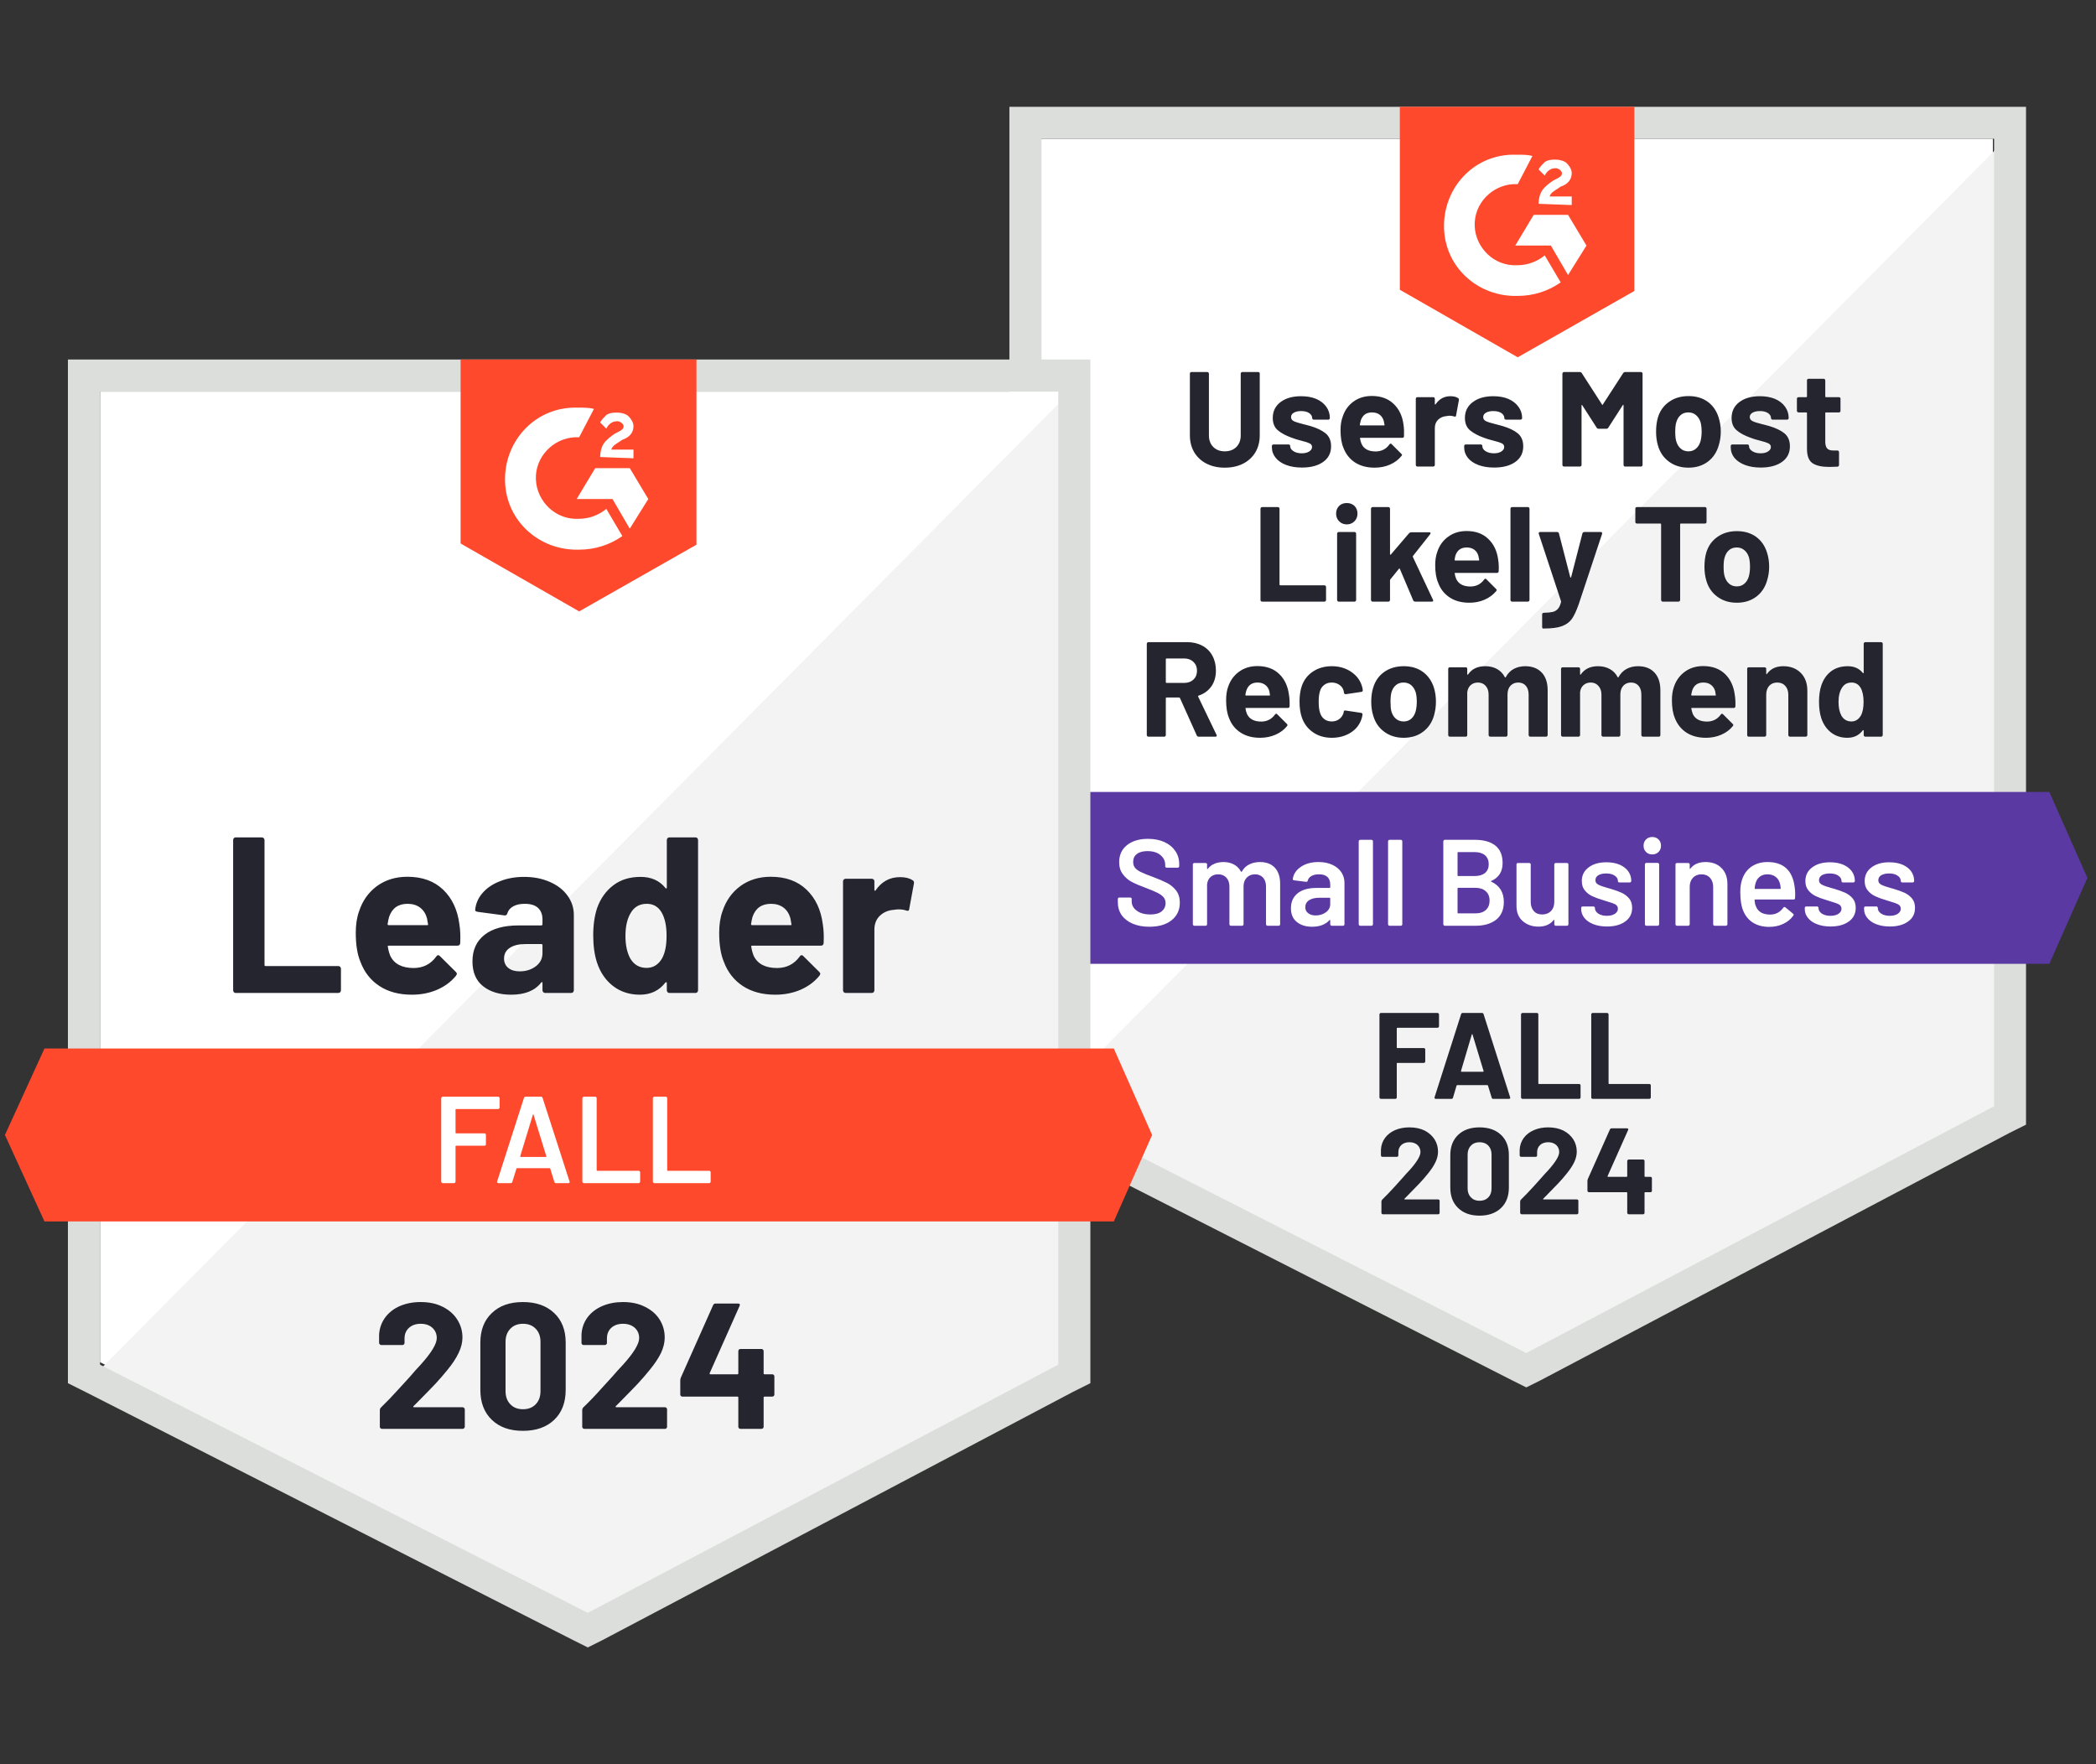 <svg width="316" height="266" viewBox="0 0 316 266" fill="none" xmlns="http://www.w3.org/2000/svg">
<rect x="0" y="0" width="316" height="266" fill="#333333" stroke="none"/>
<path d="M156.994 166.411L230.111 203.617L300.451 166.411V20.917H156.994V166.411Z" fill="white"/>
<path d="M301.932 21.472L155.513 169.002L231.406 206.579L301.932 170.483V21.472Z" fill="#F2F3F2"/>
<path d="M152.181 69.415V169.558L154.772 170.853L227.889 208.06L230.11 209.17L232.332 208.06L302.857 170.853L305.449 169.558V16.105H152.181V69.415ZM156.993 166.781V20.917H300.636V166.781L230.11 203.987L156.993 166.781Z" fill="#DCDEDC"/>
<path d="M228.815 23.324C229.556 23.324 230.296 23.324 231.036 23.509L228.815 27.766C225.483 27.581 222.522 30.173 222.336 33.505C222.151 36.836 224.743 39.798 228.075 39.983H228.815C230.296 39.983 231.777 39.428 232.887 38.502L235.294 42.575C233.443 43.87 231.222 44.611 228.815 44.611C222.892 44.796 217.894 40.353 217.709 34.43C217.524 28.507 221.966 23.509 227.89 23.324H228.815ZM236.404 32.394L239.181 37.022L236.404 41.464L233.813 37.022H228.445L231.222 32.394H236.404ZM231.962 30.728C231.962 29.988 232.147 29.247 232.517 28.692C232.887 28.136 233.628 27.581 234.183 27.211L234.553 27.026C235.294 26.656 235.479 26.471 235.479 26.1C235.479 25.73 234.924 25.36 234.553 25.36C233.813 25.36 233.258 25.73 232.887 26.47L231.962 25.545C232.147 25.175 232.517 24.805 232.887 24.434C233.443 24.064 233.998 24.064 234.553 24.064C235.109 24.064 235.849 24.249 236.219 24.619C236.59 24.99 236.96 25.545 236.96 26.1C236.96 27.026 236.405 27.766 235.294 28.136L234.739 28.507C234.183 28.877 233.813 29.062 233.628 29.617H236.96V30.913L231.962 30.728ZM228.815 53.866L246.4 43.87V16.105H211.045V43.685L228.815 53.866Z" fill="#FF492C"/>
<path d="M308.966 119.394H148.664L142.74 132.351L148.664 145.308H308.966L314.704 132.351L308.966 119.394Z" fill="#5A39A2"/>
<path d="M180.706 111.064C180.582 111.064 180.49 111.002 180.428 110.879L177.892 105.233C177.855 105.184 177.812 105.159 177.762 105.159H175.874C175.8 105.159 175.763 105.196 175.763 105.27V110.823C175.763 110.885 175.739 110.941 175.689 110.99C175.652 111.039 175.597 111.064 175.523 111.064H173.135C173.073 111.064 173.017 111.039 172.968 110.99C172.919 110.941 172.894 110.885 172.894 110.823V97.051C172.894 96.99 172.919 96.934 172.968 96.885C173.017 96.835 173.073 96.811 173.135 96.811H178.966C179.829 96.811 180.594 96.99 181.261 97.348C181.915 97.693 182.421 98.193 182.779 98.847C183.137 99.501 183.316 100.254 183.316 101.105C183.316 102.031 183.087 102.821 182.631 103.475C182.162 104.141 181.514 104.61 180.687 104.881C180.625 104.906 180.607 104.949 180.631 105.011L183.408 110.786C183.433 110.836 183.445 110.873 183.445 110.897C183.445 111.008 183.371 111.064 183.223 111.064H180.706ZM175.874 99.273C175.8 99.273 175.763 99.31 175.763 99.384V102.864C175.763 102.925 175.8 102.956 175.874 102.956H178.54C179.107 102.956 179.57 102.79 179.928 102.457C180.286 102.111 180.465 101.667 180.465 101.124C180.465 100.581 180.286 100.137 179.928 99.791C179.57 99.445 179.107 99.273 178.54 99.273H175.874ZM194.329 104.752C194.416 105.27 194.447 105.85 194.422 106.492C194.41 106.652 194.317 106.733 194.144 106.733H187.869C187.783 106.733 187.752 106.763 187.777 106.825C187.814 107.097 187.888 107.368 187.999 107.64C188.357 108.405 189.079 108.787 190.164 108.787C191.028 108.775 191.713 108.423 192.219 107.732C192.269 107.646 192.33 107.603 192.404 107.603C192.441 107.603 192.491 107.627 192.552 107.677L194.015 109.139C194.076 109.201 194.107 109.256 194.107 109.305C194.107 109.343 194.083 109.398 194.033 109.472C193.589 110.027 193.009 110.459 192.293 110.768C191.59 111.076 190.819 111.231 189.979 111.231C188.807 111.231 187.82 110.965 187.018 110.435C186.203 109.904 185.623 109.164 185.278 108.213C184.994 107.535 184.852 106.646 184.852 105.548C184.852 104.795 184.951 104.135 185.148 103.567C185.469 102.605 186.018 101.84 186.796 101.272C187.573 100.704 188.499 100.42 189.572 100.42C190.93 100.42 192.022 100.815 192.849 101.605C193.663 102.383 194.157 103.431 194.329 104.752ZM189.591 102.901C188.739 102.901 188.178 103.302 187.906 104.104C187.844 104.277 187.795 104.493 187.758 104.752C187.758 104.826 187.795 104.863 187.869 104.863H191.386C191.46 104.863 191.485 104.826 191.46 104.752C191.399 104.357 191.368 104.166 191.368 104.178C191.244 103.771 191.028 103.456 190.72 103.234C190.411 103.012 190.035 102.901 189.591 102.901ZM200.79 111.231C199.704 111.231 198.766 110.959 197.976 110.416C197.174 109.873 196.606 109.127 196.273 108.176C196.039 107.498 195.921 106.695 195.921 105.77C195.921 104.857 196.039 104.067 196.273 103.401C196.594 102.487 197.155 101.765 197.957 101.235C198.76 100.704 199.704 100.439 200.79 100.439C201.876 100.439 202.832 100.71 203.659 101.253C204.473 101.796 205.016 102.481 205.288 103.308C205.399 103.629 205.454 103.876 205.454 104.048V104.085C205.454 104.209 205.386 104.283 205.251 104.308L202.9 104.659H202.863C202.739 104.659 202.659 104.591 202.622 104.456L202.567 104.123C202.468 103.765 202.258 103.475 201.937 103.253C201.604 103.018 201.215 102.901 200.771 102.901C200.339 102.901 199.975 103.012 199.679 103.234C199.37 103.444 199.154 103.74 199.031 104.123C198.883 104.53 198.809 105.085 198.809 105.788C198.809 106.492 198.877 107.047 199.013 107.454C199.136 107.862 199.352 108.183 199.66 108.417C199.969 108.651 200.339 108.769 200.771 108.769C201.191 108.769 201.561 108.658 201.882 108.435C202.203 108.201 202.425 107.893 202.548 107.51C202.56 107.473 202.567 107.43 202.567 107.38C202.579 107.368 202.585 107.35 202.585 107.325C202.597 107.152 202.69 107.084 202.863 107.121L205.214 107.473C205.349 107.51 205.417 107.59 205.417 107.714C205.417 107.812 205.374 108.016 205.288 108.324C205.004 109.225 204.455 109.935 203.64 110.453C202.813 110.971 201.863 111.231 200.79 111.231ZM211.618 111.231C210.483 111.231 209.508 110.928 208.694 110.324C207.879 109.731 207.324 108.917 207.028 107.88C206.83 107.251 206.731 106.56 206.731 105.807C206.731 105.005 206.83 104.289 207.028 103.66C207.336 102.648 207.898 101.858 208.712 101.29C209.527 100.723 210.501 100.439 211.637 100.439C212.76 100.439 213.71 100.717 214.487 101.272C215.277 101.84 215.839 102.629 216.172 103.641C216.382 104.32 216.487 105.03 216.487 105.77C216.487 106.498 216.394 107.183 216.209 107.825C215.913 108.886 215.357 109.719 214.543 110.324C213.741 110.928 212.766 111.231 211.618 111.231ZM211.618 108.769C212.075 108.769 212.457 108.633 212.766 108.361C213.074 108.09 213.297 107.714 213.432 107.232C213.543 106.8 213.599 106.325 213.599 105.807C213.599 105.239 213.543 104.758 213.432 104.363C213.284 103.907 213.056 103.549 212.747 103.29C212.439 103.03 212.056 102.901 211.6 102.901C211.143 102.901 210.761 103.03 210.452 103.29C210.144 103.549 209.921 103.907 209.786 104.363C209.687 104.696 209.638 105.178 209.638 105.807C209.638 106.424 209.681 106.899 209.767 107.232C209.903 107.714 210.131 108.09 210.452 108.361C210.773 108.633 211.162 108.769 211.618 108.769ZM229.944 100.439C231.005 100.439 231.838 100.76 232.443 101.401C233.035 102.031 233.331 102.925 233.331 104.085V110.823C233.331 110.885 233.307 110.941 233.257 110.99C233.208 111.039 233.152 111.064 233.091 111.064H230.703C230.629 111.064 230.573 111.039 230.536 110.99C230.487 110.941 230.462 110.885 230.462 110.823V104.715C230.462 104.16 230.32 103.715 230.036 103.382C229.753 103.061 229.37 102.901 228.889 102.901C228.42 102.901 228.031 103.061 227.723 103.382C227.426 103.715 227.278 104.153 227.278 104.696V110.823C227.278 110.885 227.254 110.941 227.204 110.99C227.167 111.039 227.112 111.064 227.038 111.064H224.668C224.607 111.064 224.551 111.039 224.502 110.99C224.452 110.941 224.428 110.885 224.428 110.823V104.715C224.428 104.172 224.28 103.734 223.983 103.401C223.687 103.067 223.299 102.901 222.817 102.901C222.385 102.901 222.021 103.03 221.725 103.29C221.441 103.549 221.269 103.907 221.207 104.363V110.823C221.207 110.885 221.188 110.941 221.151 110.99C221.102 111.039 221.04 111.064 220.966 111.064H218.597C218.523 111.064 218.461 111.039 218.412 110.99C218.362 110.941 218.338 110.885 218.338 110.823V100.846C218.338 100.772 218.362 100.71 218.412 100.661C218.461 100.624 218.523 100.605 218.597 100.605H220.966C221.04 100.605 221.102 100.624 221.151 100.661C221.188 100.71 221.207 100.772 221.207 100.846V101.642C221.207 101.679 221.225 101.704 221.262 101.716C221.287 101.728 221.312 101.716 221.336 101.679C221.892 100.852 222.756 100.439 223.928 100.439C224.607 100.439 225.199 100.581 225.705 100.865C226.211 101.148 226.6 101.556 226.871 102.086C226.908 102.16 226.957 102.16 227.019 102.086C227.315 101.531 227.716 101.118 228.222 100.846C228.741 100.575 229.314 100.439 229.944 100.439ZM246.955 100.439C248.016 100.439 248.843 100.76 249.436 101.401C250.028 102.031 250.324 102.925 250.324 104.085V110.823C250.324 110.885 250.306 110.941 250.269 110.99C250.219 111.039 250.157 111.064 250.083 111.064H247.714C247.64 111.064 247.578 111.039 247.529 110.99C247.48 110.941 247.455 110.885 247.455 110.823V104.715C247.455 104.16 247.313 103.715 247.029 103.382C246.745 103.061 246.369 102.901 245.9 102.901C245.419 102.901 245.03 103.061 244.734 103.382C244.438 103.715 244.29 104.153 244.29 104.696V110.823C244.29 110.885 244.265 110.941 244.216 110.99C244.166 111.039 244.104 111.064 244.03 111.064H241.68C241.606 111.064 241.55 111.039 241.513 110.99C241.464 110.941 241.439 110.885 241.439 110.823V104.715C241.439 104.172 241.285 103.734 240.976 103.401C240.68 103.067 240.297 102.901 239.829 102.901C239.397 102.901 239.033 103.03 238.736 103.29C238.44 103.549 238.267 103.907 238.218 104.363V110.823C238.218 110.885 238.193 110.941 238.144 110.99C238.095 111.039 238.039 111.064 237.977 111.064H235.59C235.516 111.064 235.46 111.039 235.423 110.99C235.374 110.941 235.349 110.885 235.349 110.823V100.846C235.349 100.772 235.374 100.71 235.423 100.661C235.46 100.624 235.516 100.605 235.59 100.605H237.977C238.039 100.605 238.095 100.624 238.144 100.661C238.193 100.71 238.218 100.772 238.218 100.846V101.642C238.218 101.679 238.23 101.704 238.255 101.716C238.28 101.728 238.304 101.716 238.329 101.679C238.897 100.852 239.761 100.439 240.921 100.439C241.599 100.439 242.192 100.581 242.698 100.865C243.216 101.148 243.611 101.556 243.882 102.086C243.919 102.16 243.963 102.16 244.012 102.086C244.32 101.531 244.728 101.118 245.234 100.846C245.74 100.575 246.313 100.439 246.955 100.439ZM261.541 104.752C261.628 105.27 261.659 105.85 261.634 106.492C261.622 106.652 261.535 106.733 261.375 106.733H255.081C254.995 106.733 254.964 106.763 254.989 106.825C255.038 107.097 255.112 107.368 255.211 107.64C255.569 108.405 256.291 108.787 257.377 108.787C258.24 108.775 258.925 108.423 259.431 107.732C259.481 107.646 259.542 107.603 259.616 107.603C259.653 107.603 259.703 107.627 259.764 107.677L261.227 109.139C261.289 109.201 261.319 109.256 261.319 109.305C261.319 109.343 261.295 109.398 261.245 109.472C260.801 110.027 260.221 110.459 259.505 110.768C258.802 111.076 258.031 111.231 257.191 111.231C256.031 111.231 255.044 110.965 254.23 110.435C253.428 109.904 252.848 109.164 252.49 108.213C252.206 107.535 252.064 106.646 252.064 105.548C252.064 104.795 252.163 104.135 252.36 103.567C252.681 102.605 253.23 101.84 254.008 101.272C254.785 100.704 255.711 100.42 256.784 100.42C258.142 100.42 259.234 100.815 260.061 101.605C260.875 102.383 261.369 103.431 261.541 104.752ZM256.803 102.901C255.951 102.901 255.39 103.302 255.118 104.104C255.069 104.277 255.02 104.493 254.97 104.752C254.97 104.826 255.007 104.863 255.081 104.863H258.598C258.685 104.863 258.709 104.826 258.672 104.752C258.611 104.357 258.58 104.166 258.58 104.178C258.456 103.771 258.24 103.456 257.932 103.234C257.636 103.012 257.259 102.901 256.803 102.901ZM268.853 100.439C269.939 100.439 270.815 100.772 271.482 101.438C272.148 102.105 272.481 103.006 272.481 104.141V110.823C272.481 110.885 272.457 110.941 272.407 110.99C272.358 111.039 272.302 111.064 272.241 111.064H269.853C269.791 111.064 269.736 111.039 269.686 110.99C269.637 110.941 269.612 110.885 269.612 110.823V104.733C269.612 104.19 269.458 103.746 269.149 103.401C268.853 103.067 268.452 102.901 267.946 102.901C267.44 102.901 267.033 103.067 266.724 103.401C266.428 103.746 266.28 104.19 266.28 104.733V110.823C266.28 110.885 266.256 110.941 266.206 110.99C266.157 111.039 266.095 111.064 266.021 111.064H263.652C263.578 111.064 263.516 111.039 263.467 110.99C263.43 110.941 263.411 110.885 263.411 110.823V100.846C263.411 100.772 263.43 100.71 263.467 100.661C263.516 100.624 263.578 100.605 263.652 100.605H266.021C266.095 100.605 266.157 100.624 266.206 100.661C266.256 100.71 266.28 100.772 266.28 100.846V101.55C266.28 101.599 266.293 101.63 266.317 101.642C266.342 101.654 266.36 101.648 266.373 101.624C266.928 100.834 267.755 100.439 268.853 100.439ZM280.978 97.051C280.978 96.99 281.002 96.934 281.052 96.885C281.101 96.835 281.157 96.811 281.218 96.811H283.606C283.668 96.811 283.723 96.835 283.773 96.885C283.822 96.934 283.847 96.99 283.847 97.051V110.823C283.847 110.885 283.822 110.941 283.773 110.99C283.723 111.039 283.668 111.064 283.606 111.064H281.218C281.157 111.064 281.101 111.039 281.052 110.99C281.002 110.941 280.978 110.885 280.978 110.823V110.157C280.978 110.108 280.965 110.083 280.941 110.083C280.904 110.071 280.873 110.077 280.848 110.101C280.28 110.854 279.503 111.231 278.516 111.231C277.566 111.231 276.745 110.965 276.054 110.435C275.375 109.904 274.881 109.176 274.573 108.25C274.351 107.547 274.24 106.726 274.24 105.788C274.24 104.826 274.363 103.987 274.61 103.271C274.919 102.395 275.406 101.704 276.072 101.198C276.751 100.692 277.584 100.439 278.571 100.439C279.546 100.439 280.305 100.778 280.848 101.457C280.873 101.494 280.904 101.506 280.941 101.494C280.965 101.482 280.978 101.457 280.978 101.42V97.051ZM280.552 107.88C280.823 107.387 280.959 106.702 280.959 105.825C280.959 104.925 280.811 104.215 280.515 103.697C280.194 103.166 279.737 102.901 279.145 102.901C278.503 102.901 278.022 103.166 277.701 103.697C277.356 104.227 277.183 104.943 277.183 105.844C277.183 106.658 277.325 107.337 277.609 107.88C277.954 108.473 278.46 108.769 279.127 108.769C279.731 108.769 280.206 108.473 280.552 107.88ZM190.276 90.702C190.214 90.702 190.158 90.678 190.109 90.628C190.06 90.579 190.035 90.523 190.035 90.462V76.69C190.035 76.628 190.06 76.573 190.109 76.523C190.158 76.474 190.214 76.449 190.276 76.449H192.663C192.737 76.449 192.793 76.474 192.83 76.523C192.879 76.573 192.904 76.628 192.904 76.69V88.129C192.904 88.203 192.941 88.24 193.015 88.24H199.66C199.734 88.24 199.796 88.265 199.846 88.314C199.895 88.364 199.92 88.419 199.92 88.481V90.462C199.92 90.523 199.895 90.579 199.846 90.628C199.796 90.678 199.734 90.702 199.66 90.702H190.276ZM203.048 79.059C202.591 79.059 202.209 78.905 201.9 78.596C201.592 78.288 201.437 77.905 201.437 77.449C201.437 76.967 201.586 76.579 201.882 76.282C202.178 75.986 202.567 75.838 203.048 75.838C203.517 75.838 203.906 75.986 204.214 76.282C204.51 76.579 204.658 76.967 204.658 77.449C204.658 77.905 204.504 78.288 204.196 78.596C203.887 78.905 203.504 79.059 203.048 79.059ZM201.826 90.702C201.752 90.702 201.697 90.678 201.66 90.628C201.61 90.579 201.586 90.523 201.586 90.462V80.466C201.586 80.392 201.61 80.33 201.66 80.281C201.697 80.231 201.752 80.207 201.826 80.207H204.214C204.276 80.207 204.331 80.231 204.381 80.281C204.43 80.33 204.455 80.392 204.455 80.466V90.462C204.455 90.523 204.43 90.579 204.381 90.628C204.331 90.678 204.276 90.702 204.214 90.702H201.826ZM206.935 90.702C206.873 90.702 206.818 90.678 206.769 90.628C206.719 90.579 206.694 90.523 206.694 90.462V76.69C206.694 76.628 206.719 76.573 206.769 76.523C206.818 76.474 206.873 76.449 206.935 76.449H209.323C209.385 76.449 209.44 76.474 209.49 76.523C209.539 76.573 209.564 76.628 209.564 76.69V83.557C209.564 83.594 209.576 83.619 209.601 83.631C209.625 83.631 209.656 83.619 209.693 83.594L212.451 80.373C212.55 80.287 212.655 80.244 212.766 80.244H215.469C215.604 80.244 215.672 80.287 215.672 80.373C215.672 80.423 215.654 80.478 215.617 80.54L213.025 83.816C213 83.878 212.994 83.927 213.007 83.964L216.042 90.425C216.067 90.474 216.079 90.511 216.079 90.536C216.079 90.647 216.005 90.702 215.857 90.702H213.358C213.223 90.702 213.124 90.641 213.062 90.517L211.044 85.76C211.032 85.735 211.007 85.717 210.97 85.704C210.946 85.692 210.927 85.704 210.915 85.741L209.601 87.37C209.576 87.42 209.564 87.457 209.564 87.481V90.462C209.564 90.523 209.539 90.579 209.49 90.628C209.44 90.678 209.385 90.702 209.323 90.702H206.935ZM225.871 84.39C225.958 84.909 225.983 85.489 225.946 86.13C225.933 86.291 225.847 86.371 225.686 86.371H219.393C219.319 86.371 219.294 86.402 219.319 86.463C219.356 86.735 219.43 87.006 219.541 87.278C219.899 88.043 220.621 88.425 221.707 88.425C222.57 88.413 223.255 88.061 223.761 87.37C223.811 87.284 223.872 87.241 223.946 87.241C223.983 87.241 224.027 87.266 224.076 87.315L225.538 88.777C225.612 88.839 225.649 88.894 225.649 88.944C225.649 88.981 225.625 89.036 225.575 89.11C225.119 89.666 224.539 90.098 223.835 90.406C223.132 90.715 222.361 90.869 221.521 90.869C220.349 90.869 219.362 90.604 218.56 90.073C217.745 89.542 217.165 88.802 216.82 87.852C216.524 87.173 216.376 86.284 216.376 85.186C216.376 84.433 216.48 83.773 216.69 83.206C216.999 82.243 217.548 81.478 218.338 80.91C219.115 80.343 220.041 80.059 221.114 80.059C222.472 80.059 223.558 80.454 224.372 81.243C225.199 82.021 225.699 83.07 225.871 84.39ZM221.133 82.539C220.269 82.539 219.701 82.94 219.43 83.742C219.38 83.915 219.337 84.131 219.3 84.39C219.3 84.464 219.331 84.501 219.393 84.501H222.928C223.002 84.501 223.027 84.464 223.002 84.39C222.928 83.995 222.891 83.804 222.891 83.816C222.78 83.409 222.57 83.094 222.262 82.872C221.953 82.65 221.577 82.539 221.133 82.539ZM227.963 90.702C227.901 90.702 227.846 90.678 227.797 90.628C227.747 90.579 227.723 90.523 227.723 90.462V76.69C227.723 76.628 227.747 76.573 227.797 76.523C227.846 76.474 227.901 76.449 227.963 76.449H230.351C230.425 76.449 230.481 76.474 230.518 76.523C230.567 76.573 230.592 76.628 230.592 76.69V90.462C230.592 90.523 230.567 90.579 230.518 90.628C230.481 90.678 230.425 90.702 230.351 90.702H227.963ZM232.628 94.756C232.591 94.756 232.56 94.731 232.535 94.682C232.511 94.633 232.498 94.577 232.498 94.516V92.627C232.498 92.566 232.517 92.51 232.554 92.461C232.603 92.411 232.665 92.387 232.739 92.387C233.307 92.374 233.757 92.331 234.09 92.257C234.423 92.171 234.689 92.01 234.886 91.776C235.084 91.554 235.238 91.214 235.349 90.758C235.361 90.733 235.361 90.696 235.349 90.647L231.999 80.503C231.986 80.478 231.98 80.441 231.98 80.392C231.98 80.269 232.054 80.207 232.202 80.207H234.757C234.905 80.207 234.997 80.281 235.034 80.429L236.737 87.019C236.762 87.056 236.787 87.074 236.811 87.074C236.836 87.074 236.854 87.056 236.867 87.019L238.57 80.429C238.619 80.281 238.718 80.207 238.866 80.207H241.346C241.433 80.207 241.488 80.231 241.513 80.281C241.55 80.33 241.556 80.404 241.531 80.503L238.014 91.091C237.669 92.078 237.323 92.819 236.978 93.312C236.62 93.806 236.12 94.17 235.479 94.404C234.849 94.639 233.948 94.756 232.776 94.756H232.628ZM257.043 76.449C257.117 76.449 257.179 76.474 257.229 76.523C257.266 76.573 257.284 76.628 257.284 76.69V78.689C257.284 78.763 257.266 78.819 257.229 78.856C257.179 78.905 257.117 78.93 257.043 78.93H253.397C253.335 78.93 253.304 78.967 253.304 79.041V90.462C253.304 90.523 253.28 90.579 253.23 90.628C253.181 90.678 253.125 90.702 253.064 90.702H250.676C250.602 90.702 250.546 90.678 250.509 90.628C250.46 90.579 250.435 90.523 250.435 90.462V79.041C250.435 78.967 250.398 78.93 250.324 78.93H246.789C246.714 78.93 246.653 78.905 246.603 78.856C246.566 78.819 246.548 78.763 246.548 78.689V76.69C246.548 76.628 246.566 76.573 246.603 76.523C246.653 76.474 246.714 76.449 246.789 76.449H257.043ZM261.856 90.869C260.709 90.869 259.727 90.567 258.913 89.962C258.099 89.37 257.543 88.555 257.247 87.519C257.062 86.889 256.969 86.198 256.969 85.445C256.969 84.643 257.062 83.927 257.247 83.298C257.556 82.286 258.123 81.496 258.95 80.929C259.752 80.361 260.727 80.077 261.875 80.077C262.985 80.077 263.936 80.355 264.725 80.91C265.515 81.478 266.07 82.268 266.391 83.279C266.613 83.958 266.724 84.668 266.724 85.408C266.724 86.136 266.626 86.821 266.428 87.463C266.132 88.524 265.583 89.357 264.781 89.962C263.966 90.567 262.991 90.869 261.856 90.869ZM261.856 88.407C262.3 88.407 262.677 88.271 262.985 88C263.306 87.728 263.534 87.352 263.67 86.871C263.781 86.439 263.837 85.964 263.837 85.445C263.837 84.878 263.781 84.396 263.67 84.001C263.522 83.545 263.288 83.187 262.967 82.928C262.658 82.669 262.282 82.539 261.838 82.539C261.369 82.539 260.986 82.669 260.69 82.928C260.381 83.187 260.159 83.545 260.024 84.001C259.913 84.335 259.857 84.816 259.857 85.445C259.857 86.062 259.906 86.537 260.005 86.871C260.141 87.352 260.369 87.728 260.69 88C260.999 88.271 261.387 88.407 261.856 88.407ZM184.648 70.507C183.612 70.507 182.692 70.304 181.89 69.896C181.1 69.489 180.483 68.915 180.039 68.175C179.607 67.434 179.391 66.583 179.391 65.62V56.328C179.391 56.266 179.41 56.211 179.447 56.161C179.496 56.112 179.558 56.087 179.632 56.087H182.001C182.075 56.087 182.137 56.112 182.186 56.161C182.236 56.211 182.26 56.266 182.26 56.328V65.639C182.26 66.355 182.476 66.935 182.908 67.379C183.353 67.823 183.933 68.045 184.648 68.045C185.376 68.045 185.963 67.823 186.407 67.379C186.839 66.935 187.055 66.355 187.055 65.639V56.328C187.055 56.266 187.079 56.211 187.129 56.161C187.178 56.112 187.234 56.087 187.295 56.087H189.683C189.757 56.087 189.819 56.112 189.868 56.161C189.905 56.211 189.924 56.266 189.924 56.328V65.62C189.924 66.583 189.708 67.434 189.276 68.175C188.832 68.915 188.215 69.489 187.425 69.896C186.623 70.304 185.697 70.507 184.648 70.507ZM196.291 70.489C195.378 70.489 194.582 70.359 193.904 70.1C193.225 69.841 192.7 69.483 192.33 69.026C191.948 68.557 191.756 68.033 191.756 67.453V67.249C191.756 67.175 191.781 67.114 191.83 67.064C191.88 67.027 191.941 67.009 192.016 67.009H194.274C194.336 67.009 194.391 67.027 194.44 67.064C194.49 67.114 194.514 67.175 194.514 67.249V67.268C194.514 67.564 194.681 67.817 195.014 68.027C195.347 68.237 195.761 68.341 196.254 68.341C196.723 68.341 197.1 68.249 197.384 68.064C197.667 67.879 197.809 67.657 197.809 67.397C197.809 67.151 197.686 66.966 197.439 66.842C197.192 66.719 196.791 66.589 196.236 66.453C195.607 66.293 195.107 66.139 194.737 65.991C193.873 65.682 193.182 65.312 192.663 64.88C192.145 64.448 191.886 63.825 191.886 63.01C191.886 62.011 192.275 61.215 193.052 60.623C193.83 60.03 194.866 59.734 196.162 59.734C197.026 59.734 197.785 59.87 198.439 60.141C199.093 60.425 199.599 60.82 199.957 61.326C200.314 61.819 200.493 62.387 200.493 63.029C200.493 63.103 200.469 63.158 200.419 63.196C200.382 63.245 200.327 63.27 200.253 63.27H198.069C198.007 63.27 197.951 63.245 197.902 63.196C197.853 63.158 197.828 63.103 197.828 63.029C197.828 62.733 197.674 62.48 197.365 62.27C197.069 62.072 196.668 61.974 196.162 61.974C195.718 61.974 195.354 62.054 195.07 62.214C194.786 62.375 194.644 62.597 194.644 62.881C194.644 63.152 194.78 63.356 195.051 63.492C195.335 63.627 195.798 63.776 196.44 63.936C196.6 63.973 196.773 64.016 196.958 64.066L197.569 64.232C198.531 64.516 199.29 64.88 199.846 65.324C200.401 65.781 200.679 66.435 200.679 67.286C200.679 68.286 200.284 69.07 199.494 69.637C198.692 70.205 197.624 70.489 196.291 70.489ZM211.6 64.028C211.674 64.547 211.699 65.127 211.674 65.769C211.661 65.929 211.575 66.009 211.415 66.009H205.121C205.035 66.009 205.01 66.04 205.047 66.102C205.084 66.373 205.158 66.645 205.269 66.916C205.615 67.681 206.33 68.064 207.416 68.064C208.293 68.051 208.977 67.7 209.471 67.009C209.533 66.922 209.594 66.879 209.656 66.879C209.706 66.879 209.755 66.904 209.804 66.953L211.267 68.415C211.341 68.477 211.378 68.533 211.378 68.582C211.378 68.619 211.347 68.675 211.285 68.749C210.841 69.304 210.267 69.736 209.564 70.044C208.86 70.353 208.083 70.507 207.231 70.507C206.071 70.507 205.084 70.242 204.27 69.711C203.467 69.181 202.887 68.44 202.53 67.49C202.246 66.811 202.104 65.923 202.104 64.824C202.104 64.072 202.209 63.411 202.419 62.844C202.727 61.881 203.27 61.116 204.047 60.548C204.825 59.981 205.75 59.697 206.824 59.697C208.181 59.697 209.274 60.092 210.1 60.882C210.927 61.659 211.427 62.708 211.6 64.028ZM206.843 62.177C205.991 62.177 205.43 62.578 205.158 63.381C205.109 63.553 205.059 63.769 205.01 64.028C205.01 64.103 205.047 64.139 205.121 64.139H208.638C208.724 64.139 208.755 64.103 208.731 64.028C208.657 63.634 208.62 63.442 208.62 63.455C208.496 63.047 208.286 62.733 207.99 62.511C207.682 62.288 207.299 62.177 206.843 62.177ZM218.671 59.734C219.152 59.734 219.535 59.827 219.819 60.012C219.93 60.073 219.973 60.178 219.948 60.326L219.522 62.64C219.51 62.801 219.411 62.85 219.226 62.788C219.029 62.714 218.794 62.677 218.523 62.677C218.412 62.677 218.264 62.696 218.079 62.733C217.585 62.77 217.165 62.949 216.82 63.27C216.487 63.59 216.32 64.016 216.32 64.547V70.1C216.32 70.162 216.295 70.217 216.246 70.267C216.197 70.316 216.141 70.341 216.079 70.341H213.691C213.63 70.341 213.574 70.316 213.525 70.267C213.476 70.217 213.451 70.162 213.451 70.1V60.123C213.451 60.049 213.476 59.987 213.525 59.938C213.574 59.901 213.63 59.882 213.691 59.882H216.079C216.141 59.882 216.197 59.901 216.246 59.938C216.295 59.987 216.32 60.049 216.32 60.123V60.9C216.32 60.937 216.332 60.962 216.357 60.974C216.382 60.987 216.406 60.98 216.431 60.956C216.986 60.141 217.733 59.734 218.671 59.734ZM225.261 70.489C224.347 70.489 223.551 70.359 222.873 70.1C222.194 69.841 221.67 69.483 221.299 69.026C220.929 68.557 220.744 68.033 220.744 67.453V67.249C220.744 67.175 220.769 67.114 220.818 67.064C220.855 67.027 220.911 67.009 220.985 67.009H223.243C223.305 67.009 223.36 67.027 223.41 67.064C223.459 67.114 223.484 67.175 223.484 67.249V67.268C223.484 67.564 223.65 67.817 223.983 68.027C224.317 68.237 224.736 68.341 225.242 68.341C225.699 68.341 226.069 68.249 226.353 68.064C226.637 67.879 226.779 67.657 226.779 67.397C226.779 67.151 226.661 66.966 226.427 66.842C226.18 66.719 225.779 66.589 225.224 66.453C224.582 66.293 224.076 66.139 223.706 65.991C222.842 65.682 222.151 65.312 221.633 64.88C221.114 64.448 220.855 63.825 220.855 63.01C220.855 62.011 221.25 61.215 222.04 60.623C222.817 60.03 223.848 59.734 225.131 59.734C226.007 59.734 226.766 59.87 227.408 60.141C228.062 60.425 228.568 60.82 228.926 61.326C229.296 61.819 229.481 62.387 229.481 63.029C229.481 63.103 229.456 63.158 229.407 63.196C229.358 63.245 229.296 63.27 229.222 63.27H227.056C226.982 63.27 226.92 63.245 226.871 63.196C226.822 63.158 226.797 63.103 226.797 63.029C226.797 62.733 226.649 62.48 226.353 62.27C226.044 62.072 225.637 61.974 225.131 61.974C224.687 61.974 224.323 62.054 224.039 62.214C223.755 62.375 223.613 62.597 223.613 62.881C223.613 63.152 223.749 63.356 224.02 63.492C224.304 63.627 224.773 63.776 225.427 63.936C225.575 63.973 225.742 64.016 225.927 64.066C226.124 64.115 226.328 64.17 226.538 64.232C227.5 64.516 228.259 64.88 228.815 65.324C229.37 65.781 229.648 66.435 229.648 67.286C229.648 68.286 229.253 69.07 228.463 69.637C227.673 70.205 226.606 70.489 225.261 70.489ZM244.715 56.254C244.789 56.143 244.888 56.087 245.011 56.087H247.399C247.461 56.087 247.517 56.112 247.566 56.161C247.615 56.211 247.64 56.266 247.64 56.328V70.1C247.64 70.162 247.615 70.217 247.566 70.267C247.517 70.316 247.461 70.341 247.399 70.341H245.011C244.937 70.341 244.882 70.316 244.845 70.267C244.796 70.217 244.771 70.162 244.771 70.1V61.122C244.771 61.061 244.752 61.03 244.715 61.03C244.691 61.03 244.666 61.054 244.641 61.104L242.476 64.473C242.414 64.584 242.321 64.639 242.198 64.639H240.995C240.871 64.639 240.779 64.584 240.717 64.473L238.551 61.104C238.527 61.054 238.502 61.036 238.477 61.048C238.453 61.048 238.44 61.079 238.44 61.141V70.1C238.44 70.162 238.416 70.217 238.366 70.267C238.317 70.316 238.255 70.341 238.181 70.341H235.812C235.738 70.341 235.676 70.316 235.627 70.267C235.577 70.217 235.553 70.162 235.553 70.1V56.328C235.553 56.266 235.577 56.211 235.627 56.161C235.676 56.112 235.738 56.087 235.812 56.087H238.181C238.304 56.087 238.403 56.143 238.477 56.254L241.531 60.993C241.569 61.079 241.606 61.079 241.643 60.993L244.715 56.254ZM254.563 70.507C253.415 70.507 252.434 70.205 251.62 69.6C250.805 69.008 250.25 68.193 249.954 67.157C249.769 66.527 249.676 65.836 249.676 65.084C249.676 64.281 249.769 63.566 249.954 62.936C250.262 61.924 250.83 61.135 251.657 60.567C252.459 59.999 253.434 59.715 254.581 59.715C255.692 59.715 256.642 59.993 257.432 60.548C258.222 61.116 258.777 61.906 259.098 62.918C259.32 63.597 259.431 64.306 259.431 65.047C259.431 65.775 259.333 66.46 259.135 67.101C258.839 68.162 258.29 68.996 257.488 69.6C256.673 70.205 255.698 70.507 254.563 70.507ZM254.563 68.045C255.007 68.045 255.384 67.909 255.692 67.638C256.013 67.367 256.241 66.99 256.377 66.509C256.488 66.077 256.544 65.602 256.544 65.084C256.544 64.516 256.488 64.035 256.377 63.64C256.229 63.183 255.994 62.825 255.674 62.566C255.365 62.307 254.989 62.177 254.544 62.177C254.076 62.177 253.693 62.307 253.397 62.566C253.088 62.825 252.866 63.183 252.73 63.64C252.619 63.973 252.564 64.454 252.564 65.084C252.564 65.701 252.613 66.176 252.712 66.509C252.848 66.99 253.076 67.367 253.397 67.638C253.705 67.909 254.094 68.045 254.563 68.045ZM265.447 70.489C264.546 70.489 263.757 70.359 263.078 70.1C262.399 69.841 261.869 69.483 261.486 69.026C261.116 68.557 260.931 68.033 260.931 67.453V67.249C260.931 67.175 260.955 67.114 261.005 67.064C261.054 67.027 261.11 67.009 261.171 67.009H263.43C263.504 67.009 263.565 67.027 263.615 67.064C263.664 67.114 263.689 67.175 263.689 67.249V67.268C263.689 67.564 263.855 67.817 264.189 68.027C264.522 68.237 264.935 68.341 265.429 68.341C265.898 68.341 266.274 68.249 266.558 68.064C266.842 67.879 266.984 67.657 266.984 67.397C266.984 67.151 266.86 66.966 266.613 66.842C266.367 66.719 265.966 66.589 265.41 66.453C264.769 66.293 264.269 66.139 263.911 65.991C263.035 65.682 262.344 65.312 261.838 64.88C261.319 64.448 261.06 63.825 261.06 63.01C261.06 62.011 261.449 61.215 262.226 60.623C263.004 60.03 264.04 59.734 265.336 59.734C266.2 59.734 266.959 59.87 267.613 60.141C268.267 60.425 268.773 60.82 269.131 61.326C269.489 61.819 269.668 62.387 269.668 63.029C269.668 63.103 269.643 63.158 269.594 63.196C269.544 63.245 269.489 63.27 269.427 63.27H267.243C267.181 63.27 267.126 63.245 267.076 63.196C267.027 63.158 267.002 63.103 267.002 63.029C267.002 62.733 266.848 62.48 266.539 62.27C266.231 62.072 265.83 61.974 265.336 61.974C264.88 61.974 264.509 62.054 264.226 62.214C263.942 62.375 263.8 62.597 263.8 62.881C263.8 63.152 263.942 63.356 264.226 63.492C264.497 63.627 264.96 63.776 265.614 63.936L266.132 64.066L266.743 64.232C267.706 64.516 268.464 64.88 269.02 65.324C269.575 65.781 269.853 66.435 269.853 67.286C269.853 68.286 269.458 69.07 268.668 69.637C267.866 70.205 266.792 70.489 265.447 70.489ZM277.479 61.937C277.479 61.998 277.461 62.054 277.424 62.103C277.374 62.153 277.313 62.177 277.239 62.177H275.295C275.221 62.177 275.184 62.208 275.184 62.27V66.601C275.184 67.046 275.276 67.379 275.461 67.601C275.647 67.811 275.943 67.916 276.35 67.916H277.016C277.09 67.916 277.146 67.94 277.183 67.99C277.232 68.039 277.257 68.095 277.257 68.156V70.1C277.257 70.248 277.177 70.334 277.016 70.359C276.449 70.384 276.041 70.396 275.795 70.396C274.672 70.396 273.833 70.211 273.277 69.841C272.722 69.471 272.438 68.767 272.426 67.731V62.27C272.426 62.208 272.389 62.177 272.315 62.177H271.149C271.087 62.177 271.031 62.153 270.982 62.103C270.933 62.054 270.908 61.998 270.908 61.937V60.123C270.908 60.049 270.933 59.987 270.982 59.938C271.031 59.901 271.087 59.882 271.149 59.882H272.315C272.389 59.882 272.426 59.845 272.426 59.771V57.346C272.426 57.284 272.444 57.229 272.481 57.179C272.531 57.13 272.592 57.105 272.666 57.105H274.943C275.005 57.105 275.06 57.13 275.11 57.179C275.159 57.229 275.184 57.284 275.184 57.346V59.771C275.184 59.845 275.221 59.882 275.295 59.882H277.239C277.313 59.882 277.374 59.901 277.424 59.938C277.461 59.987 277.479 60.049 277.479 60.123V61.937Z" fill="#252530"/>
<path d="M173.283 139.718C172.321 139.718 171.481 139.564 170.766 139.256C170.05 138.947 169.495 138.515 169.1 137.96C168.717 137.404 168.526 136.75 168.526 135.998V135.535C168.526 135.473 168.551 135.418 168.6 135.368C168.637 135.331 168.686 135.313 168.748 135.313H170.395C170.457 135.313 170.513 135.331 170.562 135.368C170.599 135.418 170.618 135.473 170.618 135.535V135.887C170.618 136.454 170.871 136.923 171.377 137.293C171.882 137.676 172.574 137.867 173.45 137.867C174.202 137.867 174.77 137.707 175.153 137.386C175.535 137.065 175.727 136.652 175.727 136.146C175.727 135.8 175.622 135.504 175.412 135.257C175.202 135.023 174.906 134.807 174.523 134.609C174.128 134.412 173.542 134.165 172.765 133.869C171.889 133.548 171.179 133.246 170.636 132.962C170.093 132.678 169.643 132.289 169.285 131.796C168.915 131.314 168.729 130.71 168.729 129.982C168.729 128.896 169.124 128.038 169.914 127.409C170.704 126.779 171.759 126.465 173.079 126.465C174.005 126.465 174.826 126.625 175.541 126.946C176.245 127.267 176.794 127.717 177.189 128.297C177.584 128.865 177.781 129.525 177.781 130.278V130.593C177.781 130.654 177.757 130.71 177.707 130.759C177.67 130.796 177.621 130.815 177.559 130.815H175.893C175.831 130.815 175.782 130.796 175.745 130.759C175.696 130.71 175.671 130.654 175.671 130.593V130.389C175.671 129.809 175.437 129.321 174.968 128.927C174.486 128.519 173.826 128.316 172.987 128.316C172.308 128.316 171.784 128.458 171.414 128.741C171.031 129.025 170.84 129.426 170.84 129.945C170.84 130.315 170.938 130.617 171.136 130.852C171.333 131.086 171.629 131.296 172.024 131.481C172.419 131.679 173.03 131.925 173.857 132.221C174.733 132.555 175.437 132.857 175.967 133.129C176.485 133.4 176.936 133.776 177.318 134.258C177.689 134.751 177.874 135.362 177.874 136.09C177.874 137.201 177.46 138.083 176.634 138.737C175.819 139.391 174.702 139.718 173.283 139.718ZM189.961 129.963C190.911 129.963 191.658 130.247 192.201 130.815C192.732 131.395 192.997 132.197 192.997 133.221V139.348C192.997 139.41 192.978 139.459 192.941 139.496C192.892 139.546 192.837 139.57 192.775 139.57H191.09C191.029 139.57 190.979 139.546 190.942 139.496C190.893 139.459 190.868 139.41 190.868 139.348V133.665C190.868 133.098 190.72 132.647 190.424 132.314C190.115 131.981 189.708 131.814 189.202 131.814C188.696 131.814 188.283 131.981 187.962 132.314C187.641 132.647 187.481 133.091 187.481 133.647V139.348C187.481 139.41 187.462 139.459 187.425 139.496C187.376 139.546 187.32 139.57 187.259 139.57H185.574C185.512 139.57 185.457 139.546 185.408 139.496C185.371 139.459 185.352 139.41 185.352 139.348V133.665C185.352 133.098 185.198 132.647 184.889 132.314C184.581 131.981 184.174 131.814 183.668 131.814C183.199 131.814 182.81 131.95 182.501 132.221C182.205 132.493 182.032 132.863 181.983 133.332V139.348C181.983 139.41 181.965 139.459 181.928 139.496C181.878 139.546 181.823 139.57 181.761 139.57H180.058C179.996 139.57 179.947 139.546 179.91 139.496C179.861 139.459 179.836 139.41 179.836 139.348V130.333C179.836 130.272 179.861 130.216 179.91 130.167C179.947 130.13 179.996 130.111 180.058 130.111H181.761C181.823 130.111 181.878 130.13 181.928 130.167C181.965 130.216 181.983 130.272 181.983 130.333V130.944C181.983 130.981 181.995 131.006 182.02 131.018C182.045 131.031 182.069 131.018 182.094 130.981C182.366 130.636 182.699 130.383 183.094 130.222C183.501 130.05 183.951 129.963 184.445 129.963C185.05 129.963 185.58 130.087 186.037 130.333C186.494 130.58 186.845 130.938 187.092 131.407C187.129 131.456 187.172 131.456 187.222 131.407C187.493 130.913 187.869 130.549 188.351 130.315C188.832 130.08 189.369 129.963 189.961 129.963ZM198.791 129.963C199.568 129.963 200.253 130.099 200.845 130.37C201.438 130.642 201.894 131.012 202.215 131.481C202.536 131.962 202.697 132.505 202.697 133.11V139.348C202.697 139.41 202.678 139.459 202.641 139.496C202.592 139.546 202.536 139.57 202.474 139.57H200.771C200.71 139.57 200.66 139.546 200.623 139.496C200.574 139.459 200.549 139.41 200.549 139.348V138.756C200.549 138.719 200.537 138.694 200.512 138.682C200.488 138.682 200.463 138.694 200.438 138.719C199.834 139.385 198.957 139.718 197.81 139.718C196.884 139.718 196.125 139.484 195.533 139.015C194.928 138.546 194.626 137.849 194.626 136.923C194.626 135.961 194.965 135.208 195.644 134.665C196.31 134.134 197.254 133.869 198.476 133.869H200.457C200.518 133.869 200.549 133.838 200.549 133.776V133.332C200.549 132.851 200.407 132.474 200.124 132.203C199.84 131.944 199.414 131.814 198.846 131.814C198.377 131.814 198.001 131.901 197.717 132.073C197.421 132.234 197.236 132.462 197.162 132.758C197.125 132.906 197.038 132.968 196.903 132.943L195.107 132.721C195.045 132.709 194.996 132.69 194.959 132.666C194.91 132.629 194.891 132.586 194.904 132.536C195.002 131.783 195.409 131.166 196.125 130.685C196.829 130.204 197.717 129.963 198.791 129.963ZM198.347 138.015C198.951 138.015 199.469 137.855 199.901 137.534C200.333 137.213 200.549 136.806 200.549 136.312V135.442C200.549 135.381 200.518 135.35 200.457 135.35H198.902C198.248 135.35 197.736 135.473 197.365 135.72C196.983 135.967 196.792 136.319 196.792 136.775C196.792 137.17 196.94 137.472 197.236 137.682C197.52 137.904 197.89 138.015 198.347 138.015ZM205.066 139.57C205.004 139.57 204.955 139.546 204.918 139.496C204.868 139.459 204.844 139.41 204.844 139.348V126.835C204.844 126.773 204.868 126.724 204.918 126.687C204.955 126.637 205.004 126.613 205.066 126.613H206.769C206.831 126.613 206.886 126.637 206.935 126.687C206.972 126.724 206.991 126.773 206.991 126.835V139.348C206.991 139.41 206.972 139.459 206.935 139.496C206.886 139.546 206.831 139.57 206.769 139.57H205.066ZM209.49 139.57C209.428 139.57 209.379 139.546 209.342 139.496C209.292 139.459 209.268 139.41 209.268 139.348V126.835C209.268 126.773 209.292 126.724 209.342 126.687C209.379 126.637 209.428 126.613 209.49 126.613H211.193C211.255 126.613 211.31 126.637 211.359 126.687C211.397 126.724 211.415 126.773 211.415 126.835V139.348C211.415 139.41 211.397 139.459 211.359 139.496C211.31 139.546 211.255 139.57 211.193 139.57H209.49ZM224.835 132.814C224.761 132.851 224.761 132.888 224.835 132.925C226.094 133.517 226.723 134.535 226.723 135.979C226.723 137.151 226.335 138.046 225.557 138.663C224.767 139.268 223.743 139.57 222.484 139.57H217.82C217.758 139.57 217.709 139.546 217.672 139.496C217.622 139.459 217.598 139.41 217.598 139.348V126.835C217.598 126.773 217.622 126.724 217.672 126.687C217.709 126.637 217.758 126.613 217.82 126.613H222.336C223.681 126.613 224.718 126.903 225.446 127.483C226.174 128.063 226.538 128.939 226.538 130.111C226.538 131.407 225.971 132.308 224.835 132.814ZM219.837 128.464C219.776 128.464 219.745 128.495 219.745 128.556V131.981C219.745 132.043 219.776 132.073 219.837 132.073H222.336C222.99 132.073 223.509 131.919 223.891 131.611C224.261 131.29 224.447 130.852 224.447 130.296C224.447 129.729 224.261 129.278 223.891 128.945C223.509 128.624 222.99 128.464 222.336 128.464H219.837ZM222.484 137.701C223.126 137.701 223.638 137.528 224.021 137.182C224.391 136.837 224.576 136.368 224.576 135.776C224.576 135.171 224.385 134.702 224.002 134.369C223.62 134.023 223.101 133.85 222.447 133.85H219.837C219.776 133.85 219.745 133.881 219.745 133.943V137.608C219.745 137.67 219.776 137.701 219.837 137.701H222.484ZM234.331 130.333C234.331 130.272 234.35 130.216 234.387 130.167C234.436 130.13 234.492 130.111 234.553 130.111H236.238C236.299 130.111 236.355 130.13 236.404 130.167C236.441 130.216 236.46 130.272 236.46 130.333V139.348C236.46 139.41 236.441 139.459 236.404 139.496C236.355 139.546 236.299 139.57 236.238 139.57H234.553C234.492 139.57 234.436 139.546 234.387 139.496C234.35 139.459 234.331 139.41 234.331 139.348V138.756C234.331 138.719 234.319 138.694 234.294 138.682C234.269 138.669 234.245 138.682 234.22 138.719C233.714 139.373 232.955 139.7 231.943 139.7C231.005 139.7 230.222 139.428 229.592 138.885C228.951 138.342 228.63 137.571 228.63 136.571V130.333C228.63 130.272 228.648 130.216 228.685 130.167C228.735 130.13 228.79 130.111 228.852 130.111H230.555C230.617 130.111 230.672 130.13 230.722 130.167C230.759 130.216 230.777 130.272 230.777 130.333V135.961C230.777 136.541 230.931 137.003 231.24 137.349C231.536 137.694 231.956 137.867 232.499 137.867C233.054 137.867 233.498 137.694 233.831 137.349C234.165 137.003 234.331 136.541 234.331 135.961V130.333ZM242.272 139.681C241.495 139.681 240.81 139.564 240.218 139.33C239.638 139.107 239.187 138.793 238.866 138.386C238.545 137.991 238.385 137.546 238.385 137.053V136.886C238.385 136.824 238.404 136.769 238.441 136.72C238.49 136.683 238.545 136.664 238.607 136.664H240.236C240.298 136.664 240.347 136.683 240.384 136.72C240.434 136.769 240.458 136.824 240.458 136.886V136.923C240.458 137.232 240.625 137.503 240.958 137.738C241.304 137.96 241.735 138.071 242.254 138.071C242.747 138.071 243.148 137.972 243.457 137.775C243.765 137.565 243.92 137.306 243.92 136.997C243.92 136.713 243.79 136.497 243.531 136.349C243.284 136.214 242.877 136.066 242.309 135.905L241.606 135.683C240.977 135.498 240.446 135.3 240.014 135.091C239.582 134.881 239.218 134.591 238.922 134.221C238.626 133.863 238.478 133.4 238.478 132.832C238.478 131.969 238.817 131.284 239.496 130.778C240.174 130.259 241.069 130 242.18 130C242.932 130 243.593 130.117 244.16 130.352C244.728 130.599 245.166 130.932 245.475 131.351C245.783 131.783 245.937 132.271 245.937 132.814C245.937 132.876 245.913 132.931 245.863 132.98C245.826 133.017 245.777 133.036 245.715 133.036H244.142C244.08 133.036 244.025 133.017 243.975 132.98C243.938 132.931 243.92 132.876 243.92 132.814C243.92 132.493 243.759 132.228 243.438 132.018C243.13 131.796 242.704 131.685 242.161 131.685C241.68 131.685 241.285 131.771 240.977 131.944C240.68 132.129 240.532 132.382 240.532 132.703C240.532 132.999 240.674 133.221 240.958 133.369C241.254 133.53 241.742 133.702 242.42 133.887L242.828 133.999C243.482 134.196 244.031 134.393 244.475 134.591C244.919 134.801 245.296 135.084 245.604 135.442C245.913 135.813 246.067 136.288 246.067 136.868C246.067 137.744 245.721 138.429 245.03 138.922C244.339 139.428 243.42 139.681 242.272 139.681ZM249.103 128.816C248.72 128.816 248.405 128.692 248.159 128.445C247.912 128.199 247.788 127.884 247.788 127.501C247.788 127.119 247.912 126.804 248.159 126.557C248.405 126.31 248.72 126.187 249.103 126.187C249.485 126.187 249.8 126.31 250.047 126.557C250.294 126.804 250.417 127.119 250.417 127.501C250.417 127.884 250.294 128.199 250.047 128.445C249.8 128.692 249.485 128.816 249.103 128.816ZM248.214 139.57C248.152 139.57 248.097 139.546 248.048 139.496C248.011 139.459 247.992 139.41 247.992 139.348V130.315C247.992 130.253 248.011 130.204 248.048 130.167C248.097 130.117 248.152 130.093 248.214 130.093H249.917C249.979 130.093 250.028 130.117 250.065 130.167C250.115 130.204 250.139 130.253 250.139 130.315V139.348C250.139 139.41 250.115 139.459 250.065 139.496C250.028 139.546 249.979 139.57 249.917 139.57H248.214ZM257.136 129.963C258.136 129.963 258.932 130.259 259.524 130.852C260.129 131.444 260.431 132.252 260.431 133.277V139.348C260.431 139.41 260.407 139.459 260.357 139.496C260.32 139.546 260.271 139.57 260.209 139.57H258.506C258.444 139.57 258.389 139.546 258.339 139.496C258.302 139.459 258.284 139.41 258.284 139.348V133.721C258.284 133.153 258.124 132.69 257.803 132.333C257.482 131.987 257.056 131.814 256.525 131.814C255.995 131.814 255.563 131.987 255.23 132.333C254.909 132.678 254.748 133.135 254.748 133.702V139.348C254.748 139.41 254.724 139.459 254.674 139.496C254.637 139.546 254.588 139.57 254.526 139.57H252.823C252.762 139.57 252.706 139.546 252.657 139.496C252.62 139.459 252.601 139.41 252.601 139.348V130.333C252.601 130.272 252.62 130.216 252.657 130.167C252.706 130.13 252.762 130.111 252.823 130.111H254.526C254.588 130.111 254.637 130.13 254.674 130.167C254.724 130.216 254.748 130.272 254.748 130.333V130.926C254.748 130.963 254.761 130.987 254.785 131C254.81 131.012 254.829 131 254.841 130.963C255.347 130.296 256.112 129.963 257.136 129.963ZM270.575 133.776C270.624 134.085 270.649 134.43 270.649 134.813L270.631 135.387C270.631 135.535 270.557 135.609 270.408 135.609H264.615C264.553 135.609 264.522 135.64 264.522 135.701C264.559 136.109 264.615 136.386 264.689 136.534C264.985 137.423 265.707 137.873 266.854 137.886C267.694 137.886 268.36 137.54 268.854 136.849C268.903 136.775 268.965 136.738 269.039 136.738C269.088 136.738 269.131 136.757 269.168 136.794L270.316 137.738C270.427 137.824 270.445 137.923 270.371 138.034C269.989 138.577 269.477 138.996 268.835 139.293C268.206 139.589 267.502 139.737 266.725 139.737C265.762 139.737 264.942 139.521 264.263 139.089C263.597 138.657 263.109 138.052 262.801 137.275C262.517 136.609 262.375 135.683 262.375 134.498C262.375 133.783 262.449 133.203 262.597 132.758C262.844 131.894 263.307 131.21 263.985 130.704C264.676 130.21 265.503 129.963 266.466 129.963C268.897 129.963 270.267 131.234 270.575 133.776ZM266.466 131.814C266.009 131.814 265.627 131.931 265.318 132.166C265.022 132.388 264.812 132.703 264.689 133.11C264.615 133.32 264.565 133.591 264.541 133.924C264.516 133.986 264.541 134.017 264.615 134.017H268.372C268.434 134.017 268.465 133.986 268.465 133.924C268.44 133.616 268.403 133.381 268.354 133.221C268.243 132.777 268.021 132.431 267.687 132.184C267.367 131.938 266.959 131.814 266.466 131.814ZM275.98 139.681C275.203 139.681 274.518 139.564 273.925 139.33C273.345 139.107 272.895 138.793 272.574 138.386C272.253 137.991 272.093 137.546 272.093 137.053V136.886C272.093 136.824 272.111 136.769 272.148 136.72C272.198 136.683 272.253 136.664 272.315 136.664H273.944C274.006 136.664 274.055 136.683 274.092 136.72C274.141 136.769 274.166 136.824 274.166 136.886V136.923C274.166 137.232 274.333 137.503 274.666 137.738C275.011 137.96 275.443 138.071 275.962 138.071C276.455 138.071 276.856 137.972 277.165 137.775C277.473 137.565 277.628 137.306 277.628 136.997C277.628 136.713 277.498 136.497 277.239 136.349C276.992 136.214 276.585 136.066 276.017 135.905L275.314 135.683C274.684 135.498 274.154 135.3 273.722 135.091C273.29 134.881 272.926 134.591 272.63 134.221C272.334 133.863 272.185 133.4 272.185 132.832C272.185 131.969 272.525 131.284 273.204 130.778C273.882 130.259 274.777 130 275.888 130C276.64 130 277.301 130.117 277.868 130.352C278.436 130.599 278.874 130.932 279.182 131.351C279.491 131.783 279.645 132.271 279.645 132.814C279.645 132.876 279.621 132.931 279.571 132.98C279.534 133.017 279.485 133.036 279.423 133.036H277.85C277.788 133.036 277.732 133.017 277.683 132.98C277.646 132.931 277.628 132.876 277.628 132.814C277.628 132.493 277.467 132.228 277.146 132.018C276.838 131.796 276.412 131.685 275.869 131.685C275.388 131.685 274.993 131.771 274.684 131.944C274.388 132.129 274.24 132.382 274.24 132.703C274.24 132.999 274.382 133.221 274.666 133.369C274.962 133.53 275.449 133.702 276.128 133.887L276.535 133.999C277.189 134.196 277.739 134.393 278.183 134.591C278.627 134.801 279.004 135.084 279.312 135.442C279.621 135.813 279.775 136.288 279.775 136.868C279.775 137.744 279.429 138.429 278.738 138.922C278.047 139.428 277.128 139.681 275.98 139.681ZM284.921 139.681C284.143 139.681 283.458 139.564 282.866 139.33C282.286 139.107 281.836 138.793 281.515 138.386C281.194 137.991 281.034 137.546 281.034 137.053V136.886C281.034 136.824 281.052 136.769 281.089 136.72C281.138 136.683 281.194 136.664 281.256 136.664H282.885C282.946 136.664 282.996 136.683 283.033 136.72C283.082 136.769 283.107 136.824 283.107 136.886V136.923C283.107 137.232 283.273 137.503 283.607 137.738C283.952 137.96 284.384 138.071 284.902 138.071C285.396 138.071 285.797 137.972 286.105 137.775C286.414 137.565 286.568 137.306 286.568 136.997C286.568 136.713 286.439 136.497 286.179 136.349C285.933 136.214 285.525 136.066 284.958 135.905L284.254 135.683C283.625 135.498 283.094 135.3 282.662 135.091C282.231 134.881 281.867 134.591 281.57 134.221C281.274 133.863 281.126 133.4 281.126 132.832C281.126 131.969 281.465 131.284 282.144 130.778C282.823 130.259 283.718 130 284.828 130C285.581 130 286.241 130.117 286.809 130.352C287.377 130.599 287.815 130.932 288.123 131.351C288.432 131.783 288.586 132.271 288.586 132.814C288.586 132.876 288.561 132.931 288.512 132.98C288.475 133.017 288.425 133.036 288.364 133.036H286.79C286.729 133.036 286.673 133.017 286.624 132.98C286.587 132.931 286.568 132.876 286.568 132.814C286.568 132.493 286.408 132.228 286.087 132.018C285.778 131.796 285.353 131.685 284.81 131.685C284.328 131.685 283.934 131.771 283.625 131.944C283.329 132.129 283.181 132.382 283.181 132.703C283.181 132.999 283.323 133.221 283.607 133.369C283.903 133.53 284.39 133.702 285.069 133.887L285.476 133.999C286.13 134.196 286.679 134.393 287.124 134.591C287.568 134.801 287.944 135.084 288.253 135.442C288.561 135.813 288.715 136.288 288.715 136.868C288.715 137.744 288.37 138.429 287.679 138.922C286.988 139.428 286.068 139.681 284.921 139.681Z" fill="white"/>
<path d="M216.949 154.731C216.949 154.792 216.925 154.842 216.875 154.879C216.838 154.928 216.789 154.953 216.727 154.953H210.674C210.613 154.953 210.582 154.984 210.582 155.045V157.914C210.582 157.976 210.613 158.007 210.674 158.007H214.654C214.716 158.007 214.765 158.025 214.802 158.062C214.851 158.112 214.876 158.167 214.876 158.229V160.025C214.876 160.086 214.851 160.142 214.802 160.191C214.765 160.228 214.716 160.247 214.654 160.247H210.674C210.613 160.247 210.582 160.278 210.582 160.339V165.448C210.582 165.51 210.563 165.559 210.526 165.596C210.477 165.646 210.421 165.67 210.36 165.67H208.194C208.132 165.67 208.083 165.646 208.046 165.596C207.996 165.559 207.972 165.51 207.972 165.448V152.935C207.972 152.873 207.996 152.824 208.046 152.787C208.083 152.738 208.132 152.713 208.194 152.713H216.727C216.789 152.713 216.838 152.738 216.875 152.787C216.925 152.824 216.949 152.873 216.949 152.935V154.731ZM225.131 165.67C225.008 165.67 224.927 165.609 224.89 165.485L224.335 163.671C224.31 163.622 224.28 163.597 224.243 163.597H219.689C219.652 163.597 219.621 163.622 219.596 163.671L219.06 165.485C219.023 165.609 218.942 165.67 218.819 165.67H216.468C216.394 165.67 216.338 165.646 216.301 165.596C216.264 165.559 216.258 165.498 216.283 165.411L220.281 152.898C220.318 152.775 220.398 152.713 220.522 152.713H223.428C223.551 152.713 223.632 152.775 223.669 152.898L227.667 165.411C227.679 165.436 227.686 165.467 227.686 165.504C227.686 165.615 227.618 165.67 227.482 165.67H225.131ZM220.263 161.468C220.25 161.542 220.275 161.579 220.337 161.579H223.595C223.669 161.579 223.693 161.542 223.669 161.468L222.003 155.971C221.99 155.921 221.972 155.897 221.947 155.897C221.923 155.909 221.904 155.934 221.892 155.971L220.263 161.468ZM229.537 165.67C229.475 165.67 229.426 165.646 229.388 165.596C229.339 165.559 229.314 165.51 229.314 165.448V152.935C229.314 152.873 229.339 152.824 229.388 152.787C229.426 152.738 229.475 152.713 229.537 152.713H231.702C231.764 152.713 231.82 152.738 231.869 152.787C231.906 152.824 231.924 152.873 231.924 152.935V163.338C231.924 163.4 231.955 163.431 232.017 163.431H238.07C238.132 163.431 238.187 163.449 238.237 163.486C238.274 163.535 238.292 163.591 238.292 163.653V165.448C238.292 165.51 238.274 165.559 238.237 165.596C238.187 165.646 238.132 165.67 238.07 165.67H229.537ZM240.125 165.67C240.063 165.67 240.007 165.646 239.958 165.596C239.921 165.559 239.903 165.51 239.903 165.448V152.935C239.903 152.873 239.921 152.824 239.958 152.787C240.007 152.738 240.063 152.713 240.125 152.713H242.29C242.352 152.713 242.401 152.738 242.438 152.787C242.488 152.824 242.513 152.873 242.513 152.935V163.338C242.513 163.4 242.543 163.431 242.605 163.431H248.658C248.72 163.431 248.775 163.449 248.825 163.486C248.862 163.535 248.88 163.591 248.88 163.653V165.448C248.88 165.51 248.862 165.559 248.825 165.596C248.775 165.646 248.72 165.67 248.658 165.67H240.125ZM211.748 180.719C211.723 180.744 211.717 180.769 211.729 180.794C211.742 180.818 211.766 180.831 211.803 180.831H216.82C216.881 180.831 216.937 180.849 216.986 180.886C217.023 180.935 217.042 180.991 217.042 181.053V182.848C217.042 182.91 217.023 182.959 216.986 182.996C216.937 183.046 216.881 183.07 216.82 183.07H208.49C208.428 183.07 208.373 183.046 208.323 182.996C208.286 182.959 208.268 182.91 208.268 182.848V181.145C208.268 181.034 208.305 180.942 208.379 180.868C208.984 180.275 209.601 179.634 210.23 178.942C210.859 178.239 211.254 177.801 211.415 177.628C211.76 177.221 212.112 176.832 212.47 176.462C213.593 175.216 214.154 174.29 214.154 173.685C214.154 173.254 214 172.896 213.691 172.612C213.383 172.34 212.982 172.205 212.488 172.205C211.995 172.205 211.594 172.34 211.285 172.612C210.977 172.896 210.822 173.266 210.822 173.722V174.185C210.822 174.247 210.798 174.302 210.748 174.352C210.711 174.389 210.662 174.407 210.6 174.407H208.416C208.354 174.407 208.305 174.389 208.268 174.352C208.218 174.302 208.194 174.247 208.194 174.185V173.315C208.231 172.649 208.441 172.057 208.823 171.538C209.206 171.032 209.712 170.644 210.341 170.372C210.983 170.101 211.698 169.965 212.488 169.965C213.364 169.965 214.13 170.125 214.784 170.446C215.425 170.779 215.925 171.224 216.283 171.779C216.628 172.334 216.801 172.951 216.801 173.63C216.801 174.148 216.672 174.679 216.413 175.222C216.153 175.765 215.765 176.351 215.246 176.98C214.864 177.462 214.45 177.937 214.006 178.406C213.562 178.875 212.902 179.553 212.026 180.442L211.748 180.719ZM223.058 183.274C221.7 183.274 220.627 182.891 219.837 182.126C219.047 181.374 218.652 180.343 218.652 179.035V174.148C218.652 172.865 219.047 171.847 219.837 171.094C220.627 170.341 221.7 169.965 223.058 169.965C224.415 169.965 225.495 170.341 226.297 171.094C227.087 171.847 227.482 172.865 227.482 174.148V179.035C227.482 180.343 227.087 181.374 226.297 182.126C225.495 182.891 224.415 183.274 223.058 183.274ZM223.058 181.034C223.613 181.034 224.057 180.861 224.391 180.516C224.711 180.183 224.872 179.732 224.872 179.165V174.074C224.872 173.507 224.711 173.056 224.391 172.723C224.057 172.377 223.613 172.205 223.058 172.205C222.515 172.205 222.083 172.377 221.762 172.723C221.429 173.056 221.262 173.507 221.262 174.074V179.165C221.262 179.732 221.429 180.183 221.762 180.516C222.083 180.861 222.515 181.034 223.058 181.034ZM232.665 180.719C232.64 180.744 232.634 180.769 232.646 180.794C232.659 180.818 232.683 180.831 232.72 180.831H237.737C237.798 180.831 237.854 180.849 237.903 180.886C237.94 180.935 237.959 180.991 237.959 181.053V182.848C237.959 182.91 237.94 182.959 237.903 182.996C237.854 183.046 237.798 183.07 237.737 183.07H229.407C229.345 183.07 229.296 183.046 229.259 182.996C229.21 182.959 229.185 182.91 229.185 182.848V181.145C229.185 181.034 229.222 180.942 229.296 180.868C229.901 180.275 230.518 179.634 231.147 178.942C231.776 178.239 232.171 177.801 232.332 177.628C232.677 177.221 233.029 176.832 233.387 176.462C234.51 175.216 235.071 174.29 235.071 173.685C235.071 173.254 234.917 172.896 234.608 172.612C234.3 172.34 233.899 172.205 233.405 172.205C232.912 172.205 232.511 172.34 232.202 172.612C231.894 172.896 231.739 173.266 231.739 173.722V174.185C231.739 174.247 231.721 174.302 231.684 174.352C231.634 174.389 231.579 174.407 231.517 174.407H229.333C229.271 174.407 229.222 174.389 229.185 174.352C229.136 174.302 229.111 174.247 229.111 174.185V173.315C229.148 172.649 229.358 172.057 229.74 171.538C230.123 171.032 230.635 170.644 231.277 170.372C231.906 170.101 232.616 169.965 233.405 169.965C234.281 169.965 235.047 170.125 235.701 170.446C236.342 170.779 236.842 171.224 237.2 171.779C237.546 172.334 237.718 172.951 237.718 173.63C237.718 174.148 237.589 174.679 237.33 175.222C237.07 175.765 236.682 176.351 236.163 176.98C235.781 177.462 235.367 177.937 234.923 178.406C234.479 178.875 233.819 179.553 232.943 180.442L232.665 180.719ZM248.825 177.425C248.886 177.425 248.942 177.443 248.991 177.48C249.028 177.529 249.047 177.585 249.047 177.647V179.516C249.047 179.578 249.028 179.634 248.991 179.683C248.942 179.72 248.886 179.738 248.825 179.738H248.029C247.967 179.738 247.936 179.769 247.936 179.831V182.848C247.936 182.91 247.918 182.959 247.881 182.996C247.831 183.046 247.776 183.07 247.714 183.07H245.548C245.487 183.07 245.437 183.046 245.4 182.996C245.351 182.959 245.326 182.91 245.326 182.848V179.831C245.326 179.769 245.295 179.738 245.234 179.738H239.551C239.489 179.738 239.44 179.72 239.403 179.683C239.353 179.634 239.329 179.578 239.329 179.516V178.035C239.329 177.961 239.347 177.869 239.384 177.758L242.716 170.279C242.766 170.168 242.852 170.113 242.975 170.113H245.289C245.376 170.113 245.437 170.138 245.474 170.187C245.499 170.224 245.493 170.286 245.456 170.372L242.364 177.314C242.352 177.338 242.352 177.363 242.364 177.388C242.377 177.412 242.395 177.425 242.42 177.425H245.234C245.295 177.425 245.326 177.394 245.326 177.332V175.037C245.326 174.975 245.351 174.926 245.4 174.889C245.437 174.839 245.487 174.815 245.548 174.815H247.714C247.776 174.815 247.831 174.839 247.881 174.889C247.918 174.926 247.936 174.975 247.936 175.037V177.332C247.936 177.394 247.967 177.425 248.029 177.425H248.825Z" fill="#252530"/>
<path d="M15.08 205.367L88.617 242.787L159.362 205.367V59.037H15.08V205.367Z" fill="white"/>
<path d="M160.851 59.596L13.59 207.973L89.92 245.766L160.851 209.463V59.596Z" fill="#F2F3F2"/>
<path d="M10.239 107.814V208.532L12.846 209.835L86.383 247.255L88.617 248.372L90.851 247.255L161.782 209.835L164.388 208.532V54.197H10.239V107.814ZM15.08 205.739V59.037H159.548V205.739L88.617 243.16L15.08 205.739Z" fill="#DCDEDC"/>
<path d="M87.314 61.457C88.058 61.457 88.803 61.457 89.548 61.644L87.314 65.925C83.963 65.739 80.984 68.346 80.798 71.697C80.612 75.048 83.218 78.027 86.569 78.213H87.314C88.803 78.213 90.293 77.654 91.409 76.723L93.83 80.819C91.968 82.122 89.734 82.867 87.314 82.867C81.356 83.053 76.33 78.585 76.144 72.628C75.957 66.67 80.425 61.644 86.383 61.457H87.314ZM94.947 70.58L97.739 75.234L94.947 79.702L92.34 75.234H86.941L89.734 70.58H94.947ZM90.479 68.904C90.479 68.159 90.665 67.415 91.037 66.856C91.409 66.298 92.154 65.739 92.713 65.367L93.085 65.181C93.83 64.808 94.016 64.622 94.016 64.25C94.016 63.878 93.457 63.505 93.085 63.505C92.34 63.505 91.782 63.878 91.409 64.622L90.479 63.691C90.665 63.319 91.037 62.947 91.409 62.574C91.968 62.202 92.526 62.202 93.085 62.202C93.644 62.202 94.388 62.388 94.761 62.761C95.133 63.133 95.505 63.691 95.505 64.25C95.505 65.181 94.947 65.925 93.83 66.298L93.271 66.67C92.713 67.043 92.34 67.229 92.154 67.787H95.505V69.09L90.479 68.904ZM87.314 92.175L105 82.122V54.197H69.441V81.936L87.314 92.175ZM167.925 158.08H6.702L0.745 171.112L6.702 184.144H167.925L173.697 171.112L167.925 158.08Z" fill="#FF492C"/>
<path d="M35.54 149.702C35.428 149.702 35.335 149.665 35.261 149.59C35.186 149.503 35.149 149.404 35.149 149.292V126.654C35.149 126.542 35.186 126.443 35.261 126.356C35.335 126.282 35.428 126.245 35.54 126.245H39.468C39.58 126.245 39.673 126.282 39.747 126.356C39.834 126.443 39.878 126.542 39.878 126.654V145.476C39.878 145.588 39.934 145.644 40.045 145.644H50.992C51.104 145.644 51.203 145.681 51.29 145.755C51.364 145.842 51.402 145.941 51.402 146.053V149.292C51.402 149.404 51.364 149.503 51.29 149.59C51.203 149.665 51.104 149.702 50.992 149.702H35.54ZM69.255 139.314C69.392 140.158 69.435 141.107 69.386 142.162C69.373 142.435 69.231 142.572 68.957 142.572H58.606C58.47 142.572 58.426 142.628 58.476 142.739C58.538 143.186 58.656 143.633 58.83 144.08C59.413 145.321 60.598 145.941 62.386 145.941C63.813 145.929 64.942 145.352 65.774 144.21C65.861 144.074 65.96 144.005 66.072 144.005C66.146 144.005 66.227 144.049 66.314 144.136L68.715 146.519C68.827 146.63 68.883 146.73 68.883 146.816C68.883 146.866 68.84 146.959 68.753 147.096C68.02 148.002 67.071 148.709 65.904 149.218C64.75 149.714 63.478 149.963 62.088 149.963C60.164 149.963 58.538 149.528 57.21 148.66C55.882 147.791 54.926 146.574 54.343 145.011C53.871 143.894 53.636 142.429 53.636 140.617C53.636 139.388 53.803 138.308 54.138 137.378C54.66 135.789 55.559 134.523 56.838 133.58C58.129 132.649 59.655 132.183 61.417 132.183C63.652 132.183 65.445 132.829 66.798 134.12C68.151 135.41 68.97 137.142 69.255 139.314ZM61.455 136.261C60.04 136.261 59.109 136.918 58.662 138.234C58.575 138.532 58.501 138.892 58.439 139.314C58.439 139.425 58.495 139.481 58.606 139.481H64.396C64.533 139.481 64.576 139.425 64.527 139.314C64.415 138.668 64.359 138.358 64.359 138.383C64.16 137.713 63.813 137.191 63.316 136.819C62.808 136.447 62.187 136.261 61.455 136.261ZM79.011 132.202C80.463 132.202 81.76 132.457 82.902 132.965C84.043 133.462 84.931 134.151 85.564 135.032C86.197 135.901 86.513 136.869 86.513 137.936V149.292C86.513 149.404 86.476 149.503 86.402 149.59C86.327 149.665 86.234 149.702 86.122 149.702H82.194C82.082 149.702 81.989 149.665 81.915 149.59C81.828 149.503 81.785 149.404 81.785 149.292V148.194C81.785 148.132 81.766 148.089 81.729 148.064C81.679 148.039 81.636 148.058 81.598 148.12C80.655 149.348 79.147 149.963 77.075 149.963C75.325 149.963 73.916 149.541 72.848 148.697C71.769 147.853 71.229 146.599 71.229 144.936C71.229 143.223 71.837 141.889 73.053 140.933C74.257 139.99 75.976 139.519 78.21 139.519H81.617C81.729 139.519 81.785 139.463 81.785 139.351V138.606C81.785 137.874 81.561 137.297 81.114 136.875C80.668 136.465 79.997 136.261 79.104 136.261C78.421 136.261 77.85 136.385 77.391 136.633C76.932 136.881 76.634 137.229 76.497 137.675C76.435 137.924 76.293 138.035 76.069 138.011L72.011 137.471C71.738 137.421 71.614 137.322 71.638 137.173C71.725 136.23 72.097 135.379 72.755 134.622C73.413 133.865 74.288 133.276 75.38 132.854C76.46 132.419 77.67 132.202 79.011 132.202ZM78.34 146.444C79.296 146.444 80.109 146.19 80.779 145.681C81.45 145.172 81.785 144.514 81.785 143.707V142.497C81.785 142.386 81.729 142.33 81.617 142.33H79.215C78.21 142.33 77.422 142.522 76.851 142.907C76.28 143.279 75.995 143.813 75.995 144.508C75.995 145.116 76.206 145.588 76.628 145.923C77.05 146.27 77.621 146.444 78.34 146.444ZM100.532 126.654C100.532 126.542 100.569 126.443 100.644 126.356C100.718 126.282 100.811 126.245 100.923 126.245H104.851C104.963 126.245 105.056 126.282 105.13 126.356C105.205 126.443 105.242 126.542 105.242 126.654V149.292C105.242 149.404 105.205 149.503 105.13 149.59C105.056 149.665 104.963 149.702 104.851 149.702H100.923C100.811 149.702 100.718 149.665 100.644 149.59C100.569 149.503 100.532 149.404 100.532 149.292V148.194C100.532 148.132 100.507 148.095 100.457 148.082C100.408 148.07 100.364 148.082 100.327 148.12C99.384 149.348 98.099 149.963 96.473 149.963C94.91 149.963 93.563 149.528 92.433 148.66C91.304 147.791 90.491 146.599 89.995 145.085C89.622 143.918 89.436 142.566 89.436 141.027C89.436 139.438 89.635 138.054 90.032 136.875C90.553 135.435 91.366 134.3 92.471 133.468C93.575 132.624 94.941 132.202 96.567 132.202C98.18 132.202 99.433 132.761 100.327 133.878C100.364 133.952 100.408 133.977 100.457 133.952C100.507 133.927 100.532 133.884 100.532 133.822V126.654ZM99.825 144.471C100.271 143.652 100.495 142.522 100.495 141.082C100.495 139.593 100.246 138.42 99.75 137.564C99.241 136.695 98.496 136.261 97.516 136.261C96.461 136.261 95.667 136.695 95.133 137.564C94.575 138.445 94.295 139.63 94.295 141.12C94.295 142.46 94.531 143.577 95.003 144.471C95.561 145.439 96.386 145.923 97.479 145.923C98.484 145.923 99.266 145.439 99.825 144.471ZM124.045 139.314C124.182 140.158 124.225 141.107 124.176 142.162C124.163 142.435 124.02 142.572 123.747 142.572H113.396C113.26 142.572 113.216 142.628 113.266 142.739C113.328 143.186 113.446 143.633 113.62 144.08C114.203 145.321 115.388 145.941 117.176 145.941C118.603 145.929 119.732 145.352 120.564 144.21C120.651 144.074 120.75 144.005 120.862 144.005C120.936 144.005 121.017 144.049 121.104 144.136L123.505 146.519C123.617 146.63 123.673 146.73 123.673 146.816C123.673 146.866 123.629 146.959 123.543 147.096C122.81 148.002 121.861 148.709 120.694 149.218C119.54 149.714 118.268 149.963 116.878 149.963C114.954 149.963 113.328 149.528 112 148.66C110.672 147.791 109.716 146.574 109.133 145.011C108.661 143.894 108.426 142.429 108.426 140.617C108.426 139.388 108.593 138.308 108.928 137.378C109.449 135.789 110.349 134.523 111.628 133.58C112.918 132.649 114.445 132.183 116.207 132.183C118.441 132.183 120.235 132.829 121.588 134.12C122.941 135.41 123.76 137.142 124.045 139.314ZM116.245 136.261C114.83 136.261 113.899 136.918 113.452 138.234C113.365 138.532 113.291 138.892 113.229 139.314C113.229 139.425 113.285 139.481 113.396 139.481H119.186C119.323 139.481 119.366 139.425 119.316 139.314C119.205 138.668 119.149 138.358 119.149 138.383C118.95 137.713 118.603 137.191 118.106 136.819C117.598 136.447 116.977 136.261 116.245 136.261ZM135.681 132.239C136.488 132.239 137.121 132.394 137.58 132.705C137.766 132.804 137.834 132.972 137.785 133.207L137.077 137.042C137.065 137.303 136.91 137.378 136.612 137.266C136.277 137.154 135.886 137.098 135.439 137.098C135.265 137.098 135.023 137.123 134.713 137.173C133.906 137.235 133.223 137.527 132.665 138.048C132.106 138.582 131.827 139.283 131.827 140.152V149.292C131.827 149.404 131.79 149.503 131.715 149.59C131.629 149.665 131.529 149.702 131.418 149.702H127.508C127.396 149.702 127.297 149.665 127.21 149.59C127.136 149.503 127.098 149.404 127.098 149.292V132.872C127.098 132.761 127.136 132.668 127.21 132.593C127.297 132.519 127.396 132.481 127.508 132.481H131.418C131.529 132.481 131.629 132.519 131.715 132.593C131.79 132.668 131.827 132.761 131.827 132.872V134.157C131.827 134.219 131.846 134.262 131.883 134.287C131.933 134.312 131.97 134.3 131.995 134.25C132.913 132.91 134.142 132.239 135.681 132.239Z" fill="#252530"/>
<path d="M75.324 166.979C75.324 167.041 75.3 167.09 75.25 167.128C75.213 167.177 75.163 167.202 75.101 167.202H68.771C68.709 167.202 68.678 167.233 68.678 167.295V170.776C68.678 170.839 68.709 170.87 68.771 170.87H73.034C73.097 170.87 73.152 170.888 73.202 170.925C73.239 170.975 73.258 171.031 73.258 171.093V172.508C73.258 172.57 73.239 172.626 73.202 172.675C73.152 172.713 73.097 172.731 73.034 172.731H68.771C68.709 172.731 68.678 172.762 68.678 172.824V178.149C68.678 178.211 68.653 178.261 68.604 178.298C68.566 178.347 68.517 178.372 68.455 178.372H66.742C66.68 178.372 66.63 178.347 66.593 178.298C66.543 178.261 66.519 178.211 66.519 178.149V165.564C66.519 165.502 66.543 165.452 66.593 165.415C66.63 165.365 66.68 165.34 66.742 165.34H75.101C75.163 165.34 75.213 165.365 75.25 165.415C75.3 165.452 75.324 165.502 75.324 165.564V166.979ZM83.814 178.372C83.69 178.372 83.609 178.31 83.572 178.186L82.957 176.194C82.933 176.144 82.901 176.12 82.864 176.12H77.949C77.912 176.12 77.881 176.144 77.856 176.194L77.242 178.186C77.205 178.31 77.124 178.372 77 178.372H75.138C75.064 178.372 75.008 178.347 74.971 178.298C74.933 178.261 74.927 178.198 74.952 178.112L78.992 165.526C79.029 165.402 79.11 165.34 79.234 165.34H81.561C81.685 165.34 81.766 165.402 81.803 165.526L85.862 178.112C85.874 178.136 85.88 178.167 85.88 178.205C85.88 178.316 85.812 178.372 85.675 178.372H83.814ZM78.433 174.314C78.421 174.388 78.446 174.425 78.508 174.425H82.287C82.362 174.425 82.386 174.388 82.362 174.314L80.444 168.077C80.432 168.027 80.413 168.003 80.388 168.003C80.363 168.003 80.345 168.027 80.332 168.077L78.433 174.314ZM88.021 178.372C87.959 178.372 87.909 178.347 87.872 178.298C87.823 178.261 87.798 178.211 87.798 178.149V165.564C87.798 165.502 87.823 165.452 87.872 165.415C87.909 165.365 87.959 165.34 88.021 165.34H89.734C89.796 165.34 89.852 165.365 89.901 165.415C89.939 165.452 89.957 165.502 89.957 165.564V176.417C89.957 176.48 89.988 176.511 90.05 176.511H96.287C96.349 176.511 96.399 176.535 96.436 176.585C96.486 176.622 96.511 176.672 96.511 176.734V178.149C96.511 178.211 96.486 178.261 96.436 178.298C96.399 178.347 96.349 178.372 96.287 178.372H88.021ZM98.651 178.372C98.59 178.372 98.54 178.347 98.503 178.298C98.453 178.261 98.428 178.211 98.428 178.149V165.564C98.428 165.502 98.453 165.452 98.503 165.415C98.54 165.365 98.59 165.34 98.651 165.34H100.364C100.426 165.34 100.482 165.365 100.532 165.415C100.569 165.452 100.588 165.502 100.588 165.564V176.417C100.588 176.48 100.619 176.511 100.681 176.511H106.917C106.98 176.511 107.035 176.535 107.085 176.585C107.122 176.622 107.141 176.672 107.141 176.734V178.149C107.141 178.211 107.122 178.261 107.085 178.298C107.035 178.347 106.98 178.372 106.917 178.372H98.651Z" fill="white"/>
<path d="M62.348 211.994C62.311 212.032 62.299 212.069 62.311 212.106C62.336 212.143 62.373 212.162 62.423 212.162H69.739C69.826 212.162 69.901 212.193 69.963 212.255C70.037 212.317 70.075 212.392 70.075 212.478V215.103C70.075 215.19 70.037 215.265 69.963 215.327C69.901 215.389 69.826 215.42 69.739 215.42H57.601C57.502 215.42 57.421 215.389 57.359 215.327C57.297 215.265 57.266 215.19 57.266 215.103V212.609C57.266 212.447 57.322 212.311 57.434 212.199C58.315 211.343 59.215 210.406 60.133 209.388C61.051 208.37 61.629 207.737 61.864 207.489C62.361 206.893 62.87 206.322 63.391 205.776C65.029 203.964 65.848 202.618 65.848 201.736C65.848 201.103 65.625 200.582 65.178 200.173C64.731 199.775 64.148 199.577 63.428 199.577C62.708 199.577 62.125 199.775 61.678 200.173C61.219 200.582 60.989 201.122 60.989 201.792V202.463C60.989 202.549 60.958 202.624 60.896 202.686C60.834 202.748 60.76 202.779 60.673 202.779H57.489C57.403 202.779 57.328 202.748 57.266 202.686C57.191 202.624 57.154 202.549 57.154 202.463V201.197C57.216 200.228 57.527 199.366 58.085 198.609C58.644 197.864 59.382 197.293 60.301 196.896C61.231 196.499 62.274 196.3 63.428 196.3C64.707 196.3 65.817 196.542 66.761 197.026C67.704 197.498 68.43 198.137 68.939 198.944C69.46 199.763 69.721 200.663 69.721 201.643C69.721 202.4 69.528 203.176 69.144 203.971C68.771 204.765 68.207 205.621 67.45 206.54C66.891 207.235 66.289 207.93 65.644 208.625C64.998 209.307 64.036 210.294 62.758 211.585L62.348 211.994ZM78.843 215.718C76.857 215.718 75.293 215.166 74.152 214.061C72.997 212.956 72.42 211.448 72.42 209.537V202.407C72.42 200.533 72.997 199.049 74.152 197.957C75.293 196.853 76.857 196.3 78.843 196.3C80.817 196.3 82.387 196.853 83.553 197.957C84.707 199.049 85.285 200.533 85.285 202.407V209.537C85.285 211.448 84.707 212.956 83.553 214.061C82.387 215.166 80.817 215.718 78.843 215.718ZM78.843 212.46C79.65 212.46 80.289 212.212 80.761 211.715C81.245 211.219 81.487 210.555 81.487 209.723V202.295C81.487 201.476 81.245 200.818 80.761 200.322C80.289 199.825 79.65 199.577 78.843 199.577C78.049 199.577 77.416 199.825 76.944 200.322C76.46 200.818 76.218 201.476 76.218 202.295V209.723C76.218 210.555 76.46 211.219 76.944 211.715C77.416 212.212 78.049 212.46 78.843 212.46ZM92.843 211.994C92.806 212.032 92.8 212.069 92.825 212.106C92.837 212.143 92.874 212.162 92.936 212.162H100.253C100.34 212.162 100.414 212.193 100.476 212.255C100.538 212.317 100.569 212.392 100.569 212.478V215.103C100.569 215.19 100.538 215.265 100.476 215.327C100.414 215.389 100.34 215.42 100.253 215.42H88.096C88.009 215.42 87.934 215.389 87.872 215.327C87.81 215.265 87.779 215.19 87.779 215.103V212.609C87.779 212.447 87.829 212.311 87.928 212.199C88.822 211.343 89.722 210.406 90.628 209.388C91.546 208.37 92.123 207.737 92.359 207.489C92.868 206.893 93.383 206.322 93.904 205.776C95.543 203.964 96.362 202.618 96.362 201.736C96.362 201.103 96.138 200.582 95.692 200.173C95.232 199.775 94.643 199.577 93.923 199.577C93.203 199.577 92.62 199.775 92.173 200.173C91.726 200.582 91.503 201.122 91.503 201.792V202.463C91.503 202.549 91.472 202.624 91.41 202.686C91.348 202.748 91.267 202.779 91.168 202.779H87.984C87.897 202.779 87.823 202.748 87.761 202.686C87.699 202.624 87.668 202.549 87.668 202.463V201.197C87.717 200.228 88.021 199.366 88.58 198.609C89.138 197.864 89.883 197.293 90.814 196.896C91.745 196.499 92.781 196.3 93.923 196.3C95.201 196.3 96.312 196.542 97.255 197.026C98.211 197.498 98.943 198.137 99.452 198.944C99.961 199.763 100.215 200.663 100.215 201.643C100.215 202.4 100.029 203.176 99.657 203.971C99.272 204.765 98.701 205.621 97.944 206.54C97.386 207.235 96.784 207.93 96.138 208.625C95.493 209.307 94.531 210.294 93.253 211.585L92.843 211.994ZM116.412 207.191C116.499 207.191 116.58 207.222 116.654 207.284C116.716 207.346 116.747 207.421 116.747 207.508V210.244C116.747 210.331 116.716 210.406 116.654 210.468C116.58 210.53 116.499 210.561 116.412 210.561H115.258C115.171 210.561 115.128 210.604 115.128 210.691V215.103C115.128 215.19 115.097 215.265 115.035 215.327C114.96 215.389 114.879 215.42 114.793 215.42H111.646C111.547 215.42 111.466 215.389 111.404 215.327C111.342 215.265 111.311 215.19 111.311 215.103V210.691C111.311 210.604 111.268 210.561 111.181 210.561H102.896C102.809 210.561 102.729 210.53 102.654 210.468C102.592 210.406 102.561 210.331 102.561 210.244V208.085C102.561 207.973 102.592 207.837 102.654 207.675L107.513 196.766C107.588 196.604 107.712 196.524 107.886 196.524H111.255C111.379 196.524 111.466 196.555 111.516 196.617C111.566 196.679 111.559 196.772 111.497 196.896L106.992 207.024C106.98 207.061 106.98 207.098 106.992 207.135C107.017 207.173 107.048 207.191 107.085 207.191H111.181C111.268 207.191 111.311 207.142 111.311 207.042V203.71C111.311 203.611 111.342 203.53 111.404 203.468C111.466 203.406 111.547 203.375 111.646 203.375H114.793C114.879 203.375 114.96 203.406 115.035 203.468C115.097 203.53 115.128 203.611 115.128 203.71V207.042C115.128 207.142 115.171 207.191 115.258 207.191H116.412Z" fill="#252530"/>
</svg>
